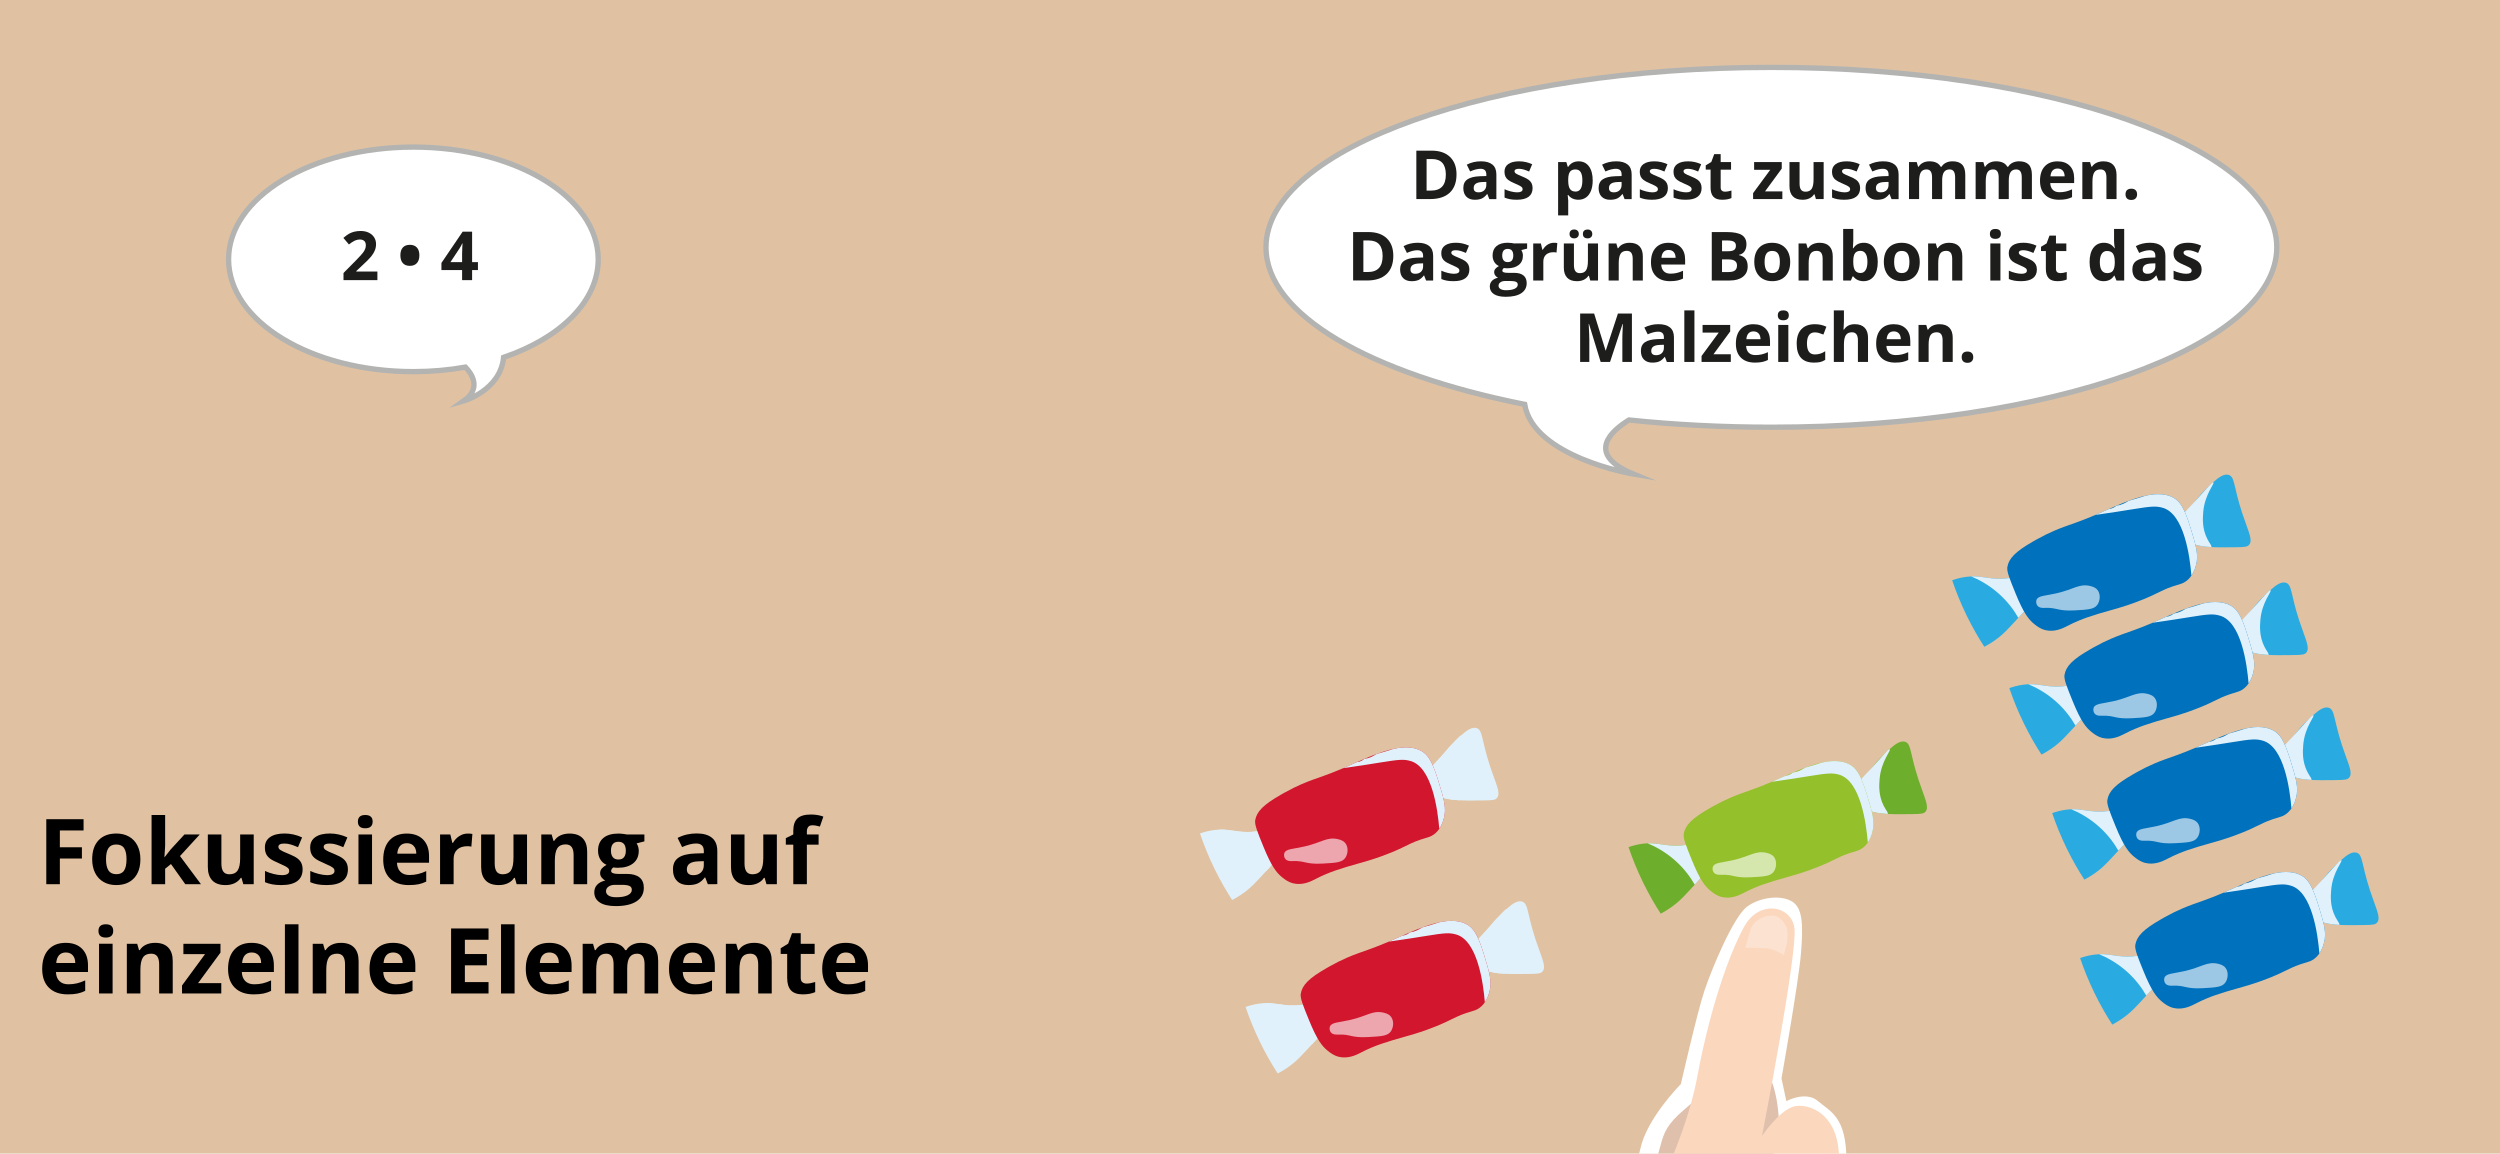 <?xml version="1.0" encoding="utf-8"?>
<!-- Generator: Adobe Illustrator 26.3.1, SVG Export Plug-In . SVG Version: 6.00 Build 0)  -->
<svg version="1.1" xmlns="http://www.w3.org/2000/svg" xmlns:xlink="http://www.w3.org/1999/xlink" x="0px" y="0px"
	 viewBox="0 0 1400 646" style="enable-background:new 0 0 1400 646;" xml:space="preserve">
<style type="text/css">
	.st0{fill:#E0C2A2;}
	.st1{display:none;fill:#E4DCD9;}
	.st2{fill:#010000;}
	.st3{fill:#E1F1FB;}
	.st4{fill:#D1162E;}
	.st5{opacity:0.61;fill:#FFFFFF;}
	.st6{fill:#6DAF2D;}
	.st7{fill:#93C02B;}
	.st8{display:none;}
	.st9{display:inline;fill:#FFFFFF;}
	.st10{display:inline;fill:#E9BF8A;}
	.st11{display:inline;fill:#FBCC94;}
	.st12{display:inline;fill:#7D251D;}
	.st13{display:inline;fill:#FCE3D8;}
	.st14{fill:#29ABE2;}
	.st15{fill:#0071BC;}
	.st16{fill:#FFFFFF;stroke:#B3B3B2;stroke-width:3;stroke-miterlimit:10;}
	.st17{fill:#1D1D1B;}
	.st18{fill:#FFFFFF;}
	.st19{fill:#DFC0AC;}
	.st20{fill:#FBD7BE;}
	.st21{opacity:0.3;fill:#FFFFFF;}
	.st22{fill:#B14118;}
</style>
<g id="Ebene_7">
	<rect x="-328.95" y="-103.64" class="st0" width="1968.81" height="974.95"/>
</g>
<g id="Tisch_und_Unterschrift">
	<rect x="-400.5" y="-140.94" class="st1" width="2086.31" height="1118.99"/>
	<g>
		<g>
			<g>
				<path class="st2" d="M33.52,495.15h-7.6v-36.41H46.8v6.33H33.52v9.39h12.35v6.3H33.52V495.15z"/>
				<path class="st2" d="M78.62,481.18c0,4.53-1.2,8.08-3.59,10.63s-5.72,3.83-9.99,3.83c-2.67,0-5.03-0.58-7.07-1.76
					c-2.04-1.17-3.61-2.85-4.71-5.04s-1.64-4.75-1.64-7.67c0-4.55,1.19-8.08,3.56-10.61c2.37-2.52,5.71-3.79,10.01-3.79
					c2.67,0,5.03,0.58,7.07,1.74c2.04,1.16,3.61,2.83,4.71,5.01S78.62,478.26,78.62,481.18z M59.37,481.18
					c0,2.76,0.45,4.84,1.36,6.25c0.91,1.41,2.38,2.12,4.42,2.12c2.03,0,3.48-0.7,4.37-2.1c0.89-1.4,1.33-3.49,1.33-6.26
					c0-2.75-0.45-4.82-1.34-6.2s-2.37-2.07-4.41-2.07c-2.03,0-3.49,0.69-4.38,2.05C59.82,476.34,59.37,478.41,59.37,481.18z"/>
				<path class="st2" d="M92.19,480.01l3.31-4.23l7.79-8.47h8.57l-11.06,12.08l11.73,15.76h-8.77l-8.02-11.28l-3.26,2.62v8.67h-7.6
					V456.4h7.6v17.28l-0.4,6.33H92.19z"/>
				<path class="st2" d="M136.25,495.15l-1.02-3.56h-0.4c-0.81,1.29-1.97,2.29-3.46,3c-1.49,0.71-3.2,1.06-5.1,1.06
					c-3.27,0-5.74-0.88-7.4-2.63s-2.49-4.27-2.49-7.56v-18.15h7.6v16.26c0,2.01,0.36,3.52,1.07,4.52s1.85,1.51,3.41,1.51
					c2.12,0,3.66-0.71,4.61-2.13c0.95-1.42,1.42-3.77,1.42-7.06v-13.1h7.59v27.84H136.25z"/>
				<path class="st2" d="M169.46,486.88c0,2.86-0.99,5.03-2.98,6.52c-1.98,1.49-4.95,2.24-8.9,2.24c-2.03,0-3.75-0.14-5.18-0.41
					c-1.43-0.27-2.76-0.68-4.01-1.21v-6.28c1.41,0.67,3,1.22,4.77,1.67c1.77,0.45,3.33,0.67,4.67,0.67c2.75,0,4.13-0.8,4.13-2.39
					c0-0.6-0.18-1.08-0.55-1.46c-0.37-0.37-1-0.8-1.89-1.27c-0.9-0.47-2.09-1.02-3.59-1.66c-2.14-0.9-3.71-1.73-4.72-2.49
					c-1-0.76-1.73-1.64-2.19-2.63c-0.46-0.99-0.68-2.2-0.68-3.65c0-2.47,0.96-4.39,2.88-5.74c1.92-1.35,4.64-2.03,8.16-2.03
					c3.35,0,6.62,0.73,9.79,2.19l-2.29,5.48c-1.39-0.6-2.7-1.09-3.91-1.47c-1.21-0.38-2.45-0.57-3.71-0.57
					c-2.24,0-3.36,0.61-3.36,1.82c0,0.68,0.36,1.27,1.08,1.77c0.72,0.5,2.3,1.24,4.74,2.22c2.17,0.88,3.77,1.7,4.78,2.46
					c1.01,0.76,1.76,1.64,2.24,2.64C169.22,484.32,169.46,485.51,169.46,486.88z"/>
				<path class="st2" d="M194.82,486.88c0,2.86-0.99,5.03-2.98,6.52c-1.98,1.49-4.95,2.24-8.9,2.24c-2.03,0-3.75-0.14-5.18-0.41
					c-1.43-0.27-2.76-0.68-4.01-1.21v-6.28c1.41,0.67,3,1.22,4.77,1.67c1.77,0.45,3.33,0.67,4.67,0.67c2.75,0,4.13-0.8,4.13-2.39
					c0-0.6-0.18-1.08-0.55-1.46c-0.37-0.37-1-0.8-1.89-1.27c-0.9-0.47-2.09-1.02-3.59-1.66c-2.14-0.9-3.71-1.73-4.72-2.49
					c-1-0.76-1.73-1.64-2.19-2.63c-0.46-0.99-0.68-2.2-0.68-3.65c0-2.47,0.96-4.39,2.88-5.74c1.92-1.35,4.64-2.03,8.16-2.03
					c3.35,0,6.62,0.73,9.79,2.19l-2.29,5.48c-1.39-0.6-2.7-1.09-3.91-1.47c-1.21-0.38-2.45-0.57-3.71-0.57
					c-2.24,0-3.36,0.61-3.36,1.82c0,0.68,0.36,1.27,1.08,1.77c0.72,0.5,2.3,1.24,4.74,2.22c2.17,0.88,3.77,1.7,4.78,2.46
					c1.01,0.76,1.76,1.64,2.24,2.64C194.58,484.32,194.82,485.51,194.82,486.88z"/>
				<path class="st2" d="M200.42,460.11c0-2.47,1.38-3.71,4.13-3.71c2.75,0,4.13,1.24,4.13,3.71c0,1.18-0.34,2.1-1.03,2.75
					c-0.69,0.66-1.72,0.98-3.1,0.98C201.8,463.85,200.42,462.6,200.42,460.11z M208.34,495.15h-7.6v-27.84h7.6V495.15z"/>
				<path class="st2" d="M228.91,495.65c-4.48,0-7.99-1.24-10.51-3.71c-2.52-2.47-3.79-5.98-3.79-10.51c0-4.67,1.17-8.27,3.5-10.82
					c2.33-2.55,5.56-3.82,9.67-3.82c3.93,0,7,1.12,9.19,3.36s3.29,5.34,3.29,9.29v3.69h-17.96c0.08,2.16,0.72,3.84,1.92,5.05
					s2.87,1.82,5.03,1.82c1.68,0,3.26-0.17,4.76-0.52s3.05-0.9,4.68-1.67v5.88c-1.33,0.66-2.75,1.16-4.26,1.48
					C232.92,495.49,231.08,495.65,228.91,495.65z M227.84,472.19c-1.61,0-2.87,0.51-3.79,1.53c-0.91,1.02-1.44,2.47-1.57,4.35h10.66
					c-0.03-1.88-0.52-3.32-1.47-4.35C230.72,472.7,229.45,472.19,227.84,472.19z"/>
				<path class="st2" d="M261.98,466.79c1.03,0,1.88,0.07,2.56,0.22l-0.57,7.12c-0.61-0.17-1.36-0.25-2.24-0.25
					c-2.42,0-4.31,0.62-5.67,1.87c-1.35,1.24-2.03,2.99-2.03,5.23v14.17h-7.59v-27.84h5.75l1.12,4.68h0.37
					c0.86-1.56,2.03-2.82,3.5-3.77C258.65,467.26,260.25,466.79,261.98,466.79z"/>
				<path class="st2" d="M289.32,495.15l-1.02-3.56h-0.4c-0.81,1.29-1.97,2.29-3.46,3c-1.49,0.71-3.2,1.06-5.11,1.06
					c-3.27,0-5.74-0.88-7.4-2.63c-1.66-1.75-2.49-4.27-2.49-7.56v-18.15h7.59v16.26c0,2.01,0.36,3.52,1.07,4.52
					c0.71,1,1.85,1.51,3.41,1.51c2.12,0,3.66-0.71,4.61-2.13c0.95-1.42,1.42-3.77,1.42-7.06v-13.1h7.6v27.84H289.32z"/>
				<path class="st2" d="M328.82,495.15h-7.6v-16.26c0-2.01-0.36-3.51-1.07-4.52c-0.71-1-1.85-1.51-3.41-1.51
					c-2.12,0-3.66,0.71-4.61,2.13c-0.95,1.42-1.42,3.77-1.42,7.06v13.1h-7.59v-27.84h5.8l1.02,3.56h0.42
					c0.85-1.35,2.01-2.36,3.5-3.05c1.49-0.69,3.17-1.03,5.07-1.03c3.24,0,5.69,0.88,7.37,2.63s2.52,4.28,2.52,7.58V495.15z"/>
				<path class="st2" d="M360.86,467.31v3.86l-4.36,1.12c0.8,1.25,1.2,2.64,1.2,4.18c0,2.99-1.04,5.32-3.12,6.99
					c-2.08,1.67-4.98,2.5-8.68,2.5l-1.37-0.07l-1.12-0.12c-0.78,0.6-1.17,1.26-1.17,1.99c0,1.1,1.39,1.64,4.18,1.64h4.73
					c3.05,0,5.38,0.66,6.99,1.97c1.6,1.31,2.4,3.24,2.4,5.78c0,3.25-1.36,5.78-4.07,7.57c-2.71,1.79-6.61,2.69-11.69,2.69
					c-3.88,0-6.85-0.68-8.9-2.03c-2.05-1.35-3.08-3.25-3.08-5.69c0-1.68,0.52-3.08,1.57-4.21c1.05-1.13,2.58-1.93,4.61-2.42
					c-0.78-0.33-1.46-0.88-2.04-1.63c-0.58-0.76-0.87-1.56-0.87-2.4c0-1.06,0.31-1.95,0.92-2.65c0.61-0.71,1.5-1.4,2.66-2.08
					c-1.46-0.63-2.62-1.64-3.47-3.04c-0.86-1.39-1.28-3.04-1.28-4.93c0-3.04,0.99-5.39,2.96-7.05s4.8-2.49,8.47-2.49
					c0.78,0,1.71,0.07,2.78,0.21c1.07,0.14,1.75,0.25,2.05,0.31H360.86z M339.37,499.09c0,1.05,0.5,1.87,1.51,2.47
					c1,0.6,2.41,0.9,4.22,0.9c2.72,0,4.86-0.37,6.4-1.12s2.32-1.77,2.32-3.06c0-1.05-0.46-1.77-1.37-2.17s-2.32-0.6-4.23-0.6h-3.93
					c-1.39,0-2.56,0.33-3.5,0.98C339.84,497.14,339.37,498.01,339.37,499.09z M342.14,476.42c0,1.51,0.34,2.71,1.03,3.59
					c0.69,0.88,1.74,1.32,3.15,1.32c1.43,0,2.47-0.44,3.14-1.32s1-2.08,1-3.59c0-3.35-1.38-5.03-4.13-5.03
					C343.53,471.39,342.14,473.07,342.14,476.42z"/>
				<path class="st2" d="M396.38,495.15l-1.47-3.79h-0.2c-1.28,1.61-2.59,2.73-3.95,3.35c-1.35,0.62-3.12,0.93-5.29,0.93
					c-2.67,0-4.78-0.76-6.31-2.29c-1.54-1.53-2.3-3.7-2.3-6.52c0-2.96,1.03-5.13,3.1-6.54c2.07-1.4,5.18-2.18,9.35-2.33l4.83-0.15
					v-1.22c0-2.82-1.44-4.23-4.33-4.23c-2.22,0-4.84,0.67-7.84,2.02l-2.52-5.13c3.2-1.68,6.76-2.52,10.66-2.52
					c3.74,0,6.6,0.81,8.59,2.44s2.99,4.1,2.99,7.42v18.55H396.38z M394.13,482.25l-2.94,0.1c-2.21,0.07-3.85,0.46-4.93,1.2
					s-1.62,1.84-1.62,3.34c0,2.14,1.23,3.21,3.69,3.21c1.76,0,3.17-0.51,4.22-1.52c1.05-1.01,1.58-2.36,1.58-4.03V482.25z"/>
				<path class="st2" d="M429.22,495.15l-1.02-3.56h-0.4c-0.81,1.29-1.97,2.29-3.46,3c-1.49,0.71-3.2,1.06-5.11,1.06
					c-3.27,0-5.74-0.88-7.4-2.63c-1.66-1.75-2.49-4.27-2.49-7.56v-18.15h7.59v16.26c0,2.01,0.36,3.52,1.07,4.52
					c0.71,1,1.85,1.51,3.41,1.51c2.12,0,3.66-0.71,4.61-2.13c0.95-1.42,1.42-3.77,1.42-7.06v-13.1h7.6v27.84H429.22z"/>
				<path class="st2" d="M458.41,473.01h-6.57v22.14h-7.6v-22.14h-4.18v-3.66l4.18-2.04v-2.04c0-3.17,0.78-5.49,2.34-6.95
					s4.06-2.19,7.5-2.19c2.62,0,4.96,0.39,7,1.17l-1.94,5.58c-1.53-0.48-2.94-0.72-4.23-0.72c-1.08,0-1.86,0.32-2.34,0.96
					c-0.48,0.64-0.72,1.46-0.72,2.45v1.74h6.57V473.01z"/>
				<path class="st2" d="M37.93,556.85c-4.48,0-7.99-1.24-10.51-3.71c-2.52-2.47-3.79-5.98-3.79-10.51c0-4.67,1.17-8.27,3.5-10.82
					c2.33-2.55,5.56-3.82,9.67-3.82c3.93,0,7,1.12,9.19,3.36s3.29,5.34,3.29,9.29v3.69H31.33c0.08,2.16,0.72,3.84,1.92,5.05
					s2.87,1.82,5.03,1.82c1.68,0,3.26-0.17,4.76-0.52s3.05-0.9,4.68-1.67v5.88c-1.33,0.66-2.75,1.16-4.26,1.48
					C41.95,556.69,40.11,556.85,37.93,556.85z M36.86,533.39c-1.61,0-2.87,0.51-3.79,1.53c-0.91,1.02-1.44,2.47-1.57,4.35h10.66
					c-0.03-1.88-0.52-3.32-1.47-4.35C39.75,533.9,38.47,533.39,36.86,533.39z"/>
				<path class="st2" d="M55.14,521.31c0-2.47,1.38-3.71,4.13-3.71c2.75,0,4.13,1.24,4.13,3.71c0,1.18-0.34,2.1-1.03,2.75
					c-0.69,0.66-1.72,0.98-3.1,0.98C56.52,525.05,55.14,523.8,55.14,521.31z M63.06,556.35h-7.6v-27.84h7.6V556.35z"/>
				<path class="st2" d="M96.73,556.35h-7.6v-16.26c0-2.01-0.36-3.51-1.07-4.52c-0.71-1-1.85-1.51-3.41-1.51
					c-2.12,0-3.66,0.71-4.61,2.13c-0.95,1.42-1.42,3.77-1.42,7.06v13.1h-7.59v-27.84h5.8l1.02,3.56h0.42
					c0.85-1.35,2.01-2.36,3.5-3.05c1.49-0.69,3.17-1.03,5.07-1.03c3.24,0,5.69,0.88,7.37,2.63s2.52,4.28,2.52,7.58V556.35z"/>
				<path class="st2" d="M123.92,556.35h-21.99v-4.48l12.9-17.56H102.7v-5.8h20.77v4.93l-12.55,17.11h13V556.35z"/>
				<path class="st2" d="M142.02,556.85c-4.48,0-7.99-1.24-10.51-3.71c-2.52-2.47-3.79-5.98-3.79-10.51c0-4.67,1.17-8.27,3.5-10.82
					c2.33-2.55,5.56-3.82,9.67-3.82c3.93,0,7,1.12,9.19,3.36s3.29,5.34,3.29,9.29v3.69h-17.95c0.08,2.16,0.72,3.84,1.92,5.05
					s2.87,1.82,5.03,1.82c1.68,0,3.26-0.17,4.76-0.52s3.05-0.9,4.68-1.67v5.88c-1.33,0.66-2.75,1.16-4.26,1.48
					C146.04,556.69,144.2,556.85,142.02,556.85z M140.95,533.39c-1.61,0-2.87,0.51-3.79,1.53c-0.91,1.02-1.44,2.47-1.57,4.35h10.66
					c-0.03-1.88-0.52-3.32-1.47-4.35C143.84,533.9,142.56,533.39,140.95,533.39z"/>
				<path class="st2" d="M167.15,556.35h-7.6V517.6h7.6V556.35z"/>
				<path class="st2" d="M200.82,556.35h-7.6v-16.26c0-2.01-0.36-3.51-1.07-4.52c-0.71-1-1.85-1.51-3.41-1.51
					c-2.12,0-3.66,0.71-4.61,2.13c-0.95,1.42-1.42,3.77-1.42,7.06v13.1h-7.59v-27.84h5.8l1.02,3.56h0.42
					c0.85-1.35,2.01-2.36,3.5-3.05c1.49-0.69,3.17-1.03,5.07-1.03c3.24,0,5.69,0.88,7.37,2.63s2.52,4.28,2.52,7.58V556.35z"/>
				<path class="st2" d="M221.24,556.85c-4.48,0-7.99-1.24-10.51-3.71c-2.52-2.47-3.79-5.98-3.79-10.51c0-4.67,1.17-8.27,3.5-10.82
					c2.33-2.55,5.56-3.82,9.67-3.82c3.93,0,7,1.12,9.19,3.36s3.29,5.34,3.29,9.29v3.69h-17.96c0.08,2.16,0.72,3.84,1.92,5.05
					s2.87,1.82,5.03,1.82c1.68,0,3.26-0.17,4.76-0.52s3.05-0.9,4.68-1.67v5.88c-1.33,0.66-2.75,1.16-4.26,1.48
					C225.25,556.69,223.41,556.85,221.24,556.85z M220.17,533.39c-1.61,0-2.87,0.51-3.79,1.53c-0.91,1.02-1.44,2.47-1.57,4.35h10.66
					c-0.03-1.88-0.52-3.32-1.47-4.35C223.05,533.9,221.78,533.39,220.17,533.39z"/>
				<path class="st2" d="M273.58,556.35h-20.97v-36.41h20.97v6.33h-13.25v7.99h12.33v6.32h-12.33v9.39h13.25V556.35z"/>
				<path class="st2" d="M288.17,556.35h-7.6V517.6h7.6V556.35z"/>
				<path class="st2" d="M308.74,556.85c-4.48,0-7.99-1.24-10.51-3.71c-2.52-2.47-3.79-5.98-3.79-10.51c0-4.67,1.17-8.27,3.5-10.82
					c2.33-2.55,5.56-3.82,9.67-3.82c3.93,0,7,1.12,9.19,3.36s3.29,5.34,3.29,9.29v3.69h-17.96c0.08,2.16,0.72,3.84,1.92,5.05
					s2.87,1.82,5.03,1.82c1.68,0,3.26-0.17,4.76-0.52s3.05-0.9,4.68-1.67v5.88c-1.33,0.66-2.75,1.16-4.26,1.48
					C312.76,556.69,310.92,556.85,308.74,556.85z M307.67,533.39c-1.61,0-2.87,0.51-3.79,1.53c-0.91,1.02-1.44,2.47-1.57,4.35h10.66
					c-0.03-1.88-0.52-3.32-1.47-4.35C310.56,533.9,309.28,533.39,307.67,533.39z"/>
				<path class="st2" d="M351.2,556.35h-7.59v-16.26c0-2.01-0.34-3.51-1.01-4.52c-0.67-1-1.73-1.51-3.17-1.51
					c-1.94,0-3.35,0.71-4.23,2.14c-0.88,1.43-1.32,3.78-1.32,7.05v13.1h-7.59v-27.84h5.8l1.02,3.56h0.42c0.75-1.28,1.83-2.28,3.24-3
					c1.41-0.72,3.03-1.08,4.86-1.08c4.17,0,6.99,1.36,8.47,4.08h0.67c0.75-1.29,1.85-2.3,3.3-3.01c1.45-0.71,3.09-1.07,4.92-1.07
					c3.15,0,5.54,0.81,7.16,2.43c1.62,1.62,2.43,4.21,2.43,7.78v18.15h-7.62v-16.26c0-2.01-0.34-3.51-1.01-4.52
					c-0.67-1-1.73-1.51-3.17-1.51c-1.86,0-3.25,0.66-4.17,1.99c-0.92,1.33-1.38,3.44-1.38,6.32V556.35z"/>
				<path class="st2" d="M388.95,556.85c-4.48,0-7.99-1.24-10.51-3.71c-2.52-2.47-3.79-5.98-3.79-10.51c0-4.67,1.17-8.27,3.5-10.82
					c2.33-2.55,5.56-3.82,9.67-3.82c3.93,0,7,1.12,9.19,3.36s3.29,5.34,3.29,9.29v3.69h-17.95c0.08,2.16,0.72,3.84,1.92,5.05
					s2.87,1.82,5.03,1.82c1.68,0,3.26-0.17,4.76-0.52s3.05-0.9,4.68-1.67v5.88c-1.33,0.66-2.75,1.16-4.26,1.48
					C392.97,556.69,391.13,556.85,388.95,556.85z M387.88,533.39c-1.61,0-2.87,0.51-3.79,1.53c-0.91,1.02-1.44,2.47-1.57,4.35h10.66
					c-0.03-1.88-0.52-3.32-1.47-4.35C390.77,533.9,389.49,533.39,387.88,533.39z"/>
				<path class="st2" d="M432.18,556.35h-7.59v-16.26c0-2.01-0.36-3.51-1.07-4.52c-0.71-1-1.85-1.51-3.41-1.51
					c-2.13,0-3.66,0.71-4.61,2.13c-0.95,1.42-1.42,3.77-1.42,7.06v13.1h-7.6v-27.84h5.8l1.02,3.56h0.42
					c0.85-1.35,2.01-2.36,3.5-3.05c1.49-0.69,3.18-1.03,5.07-1.03c3.24,0,5.69,0.88,7.37,2.63c1.68,1.75,2.51,4.28,2.51,7.58V556.35
					z"/>
				<path class="st2" d="M451.73,550.8c1.33,0,2.92-0.29,4.78-0.87v5.65c-1.89,0.85-4.22,1.27-6.97,1.27c-3.04,0-5.25-0.77-6.64-2.3
					c-1.39-1.54-2.08-3.84-2.08-6.91v-13.42h-3.64V531l4.18-2.54l2.19-5.88h4.86v5.93h7.79v5.7h-7.79v13.42
					c0,1.08,0.3,1.88,0.91,2.39C449.94,550.54,450.74,550.8,451.73,550.8z"/>
				<path class="st2" d="M474.74,556.85c-4.48,0-7.99-1.24-10.51-3.71c-2.52-2.47-3.79-5.98-3.79-10.51c0-4.67,1.17-8.27,3.5-10.82
					c2.33-2.55,5.56-3.82,9.67-3.82c3.93,0,7,1.12,9.19,3.36s3.29,5.34,3.29,9.29v3.69h-17.96c0.08,2.16,0.72,3.84,1.92,5.05
					s2.87,1.82,5.03,1.82c1.68,0,3.26-0.17,4.76-0.52s3.05-0.9,4.68-1.67v5.88c-1.33,0.66-2.75,1.16-4.26,1.48
					C478.76,556.69,476.92,556.85,474.74,556.85z M473.67,533.39c-1.61,0-2.87,0.51-3.79,1.53c-0.91,1.02-1.44,2.47-1.57,4.35h10.66
					c-0.03-1.88-0.52-3.32-1.47-4.35C476.56,533.9,475.28,533.39,473.67,533.39z"/>
			</g>
		</g>
	</g>
</g>
<g id="_x32_Bonbons">
	<g>
		<path class="st3" d="M863.78,544.07c-0.94,1.06-2.24,1.27-7.52,1.33c-5.84,0.06-10.03,0.12-13.54-0.09c-2.8-0.15-5.19-0.44-7.58-1
			c-7.34-1.71-13.24-3.07-14.1-6.7c-0.24-0.97,0-1.83,1.5-3.95c0-0.03,0.03-0.03,0.03-0.06c1.21-1.68,3.24-4.22,6.49-8.26
			c2.3-2.83,3.89-4.84,5.04-6.28c0.03-0.06,0.06-0.09,0.12-0.15l0.03-0.03c2.45-3.04,2.89-3.54,3.78-4.42
			c0.8-0.8,1.59-1.59,2.33-2.3c0.06-0.06,0.12-0.12,0.15-0.18c1.09-1.06,2.12-2.04,3.1-2.89c3.48-3.16,6.28-4.93,8.73-4.22
			c3.57,1.03,2.65,6.28,7.55,21.21C863.31,536.49,866.17,541.36,863.78,544.07z"/>
		<path class="st3" d="M840.42,540.77c1.33,2.62,2.45,3.51,2.3,4.54c-2.8-0.15-5.19-0.44-7.58-1c-7.34-1.71-13.24-3.07-14.1-6.7
			c0.35-1.24,0.91-2.54,1.5-3.95c0-0.03,0.03-0.03,0.03-0.06c2.06-4.84,4.51-6.96,11.53-14.54c0.03-0.06,0.06-0.09,0.12-0.15
			l0.03-0.03c2.65-2.89,4.63-5.1,6.11-6.72c0.06-0.06,0.12-0.12,0.15-0.18c1.68-1.83,2.65-2.8,3.1-2.89c0.09-0.03,0.15-0.03,0.21,0
			c0.86,0.59-4.87,6.64-5.69,16.55C837.85,528.94,837.38,534.84,840.42,540.77z"/>
		<path class="st3" d="M742.14,576.58c-1.47,1.68-3.51,3.92-5.9,6.55c-0.59,0.65-1.12,1.24-1.65,1.8
			c-6.46,7.05-8.23,8.79-10.56,10.65c-1.86,1.5-4.69,3.57-8.49,5.57c-3.27-5.01-6.64-10.85-9.88-17.46
			c-3.45-7.08-6.11-13.77-8.14-19.79c1.65-0.59,4.39-1.47,7.85-1.92c0.97-0.12,1.89-0.21,2.74-0.24h0.03
			c5.81-0.21,9.56,1.3,15.78,1.33c3.04,0.03,7.67-0.32,13.42-2.27C738.93,566.08,740.55,571.33,742.14,576.58z"/>
		<path class="st3" d="M742.14,576.58c-1.47,1.68-3.51,3.92-5.9,6.55c-0.59,0.65-1.12,1.24-1.65,1.8c-2.18-3.83-5.66-8.85-11-13.57
			c-5.78-5.13-11.5-7.99-15.46-9.62c5.81-0.21,9.56,1.3,15.78,1.33c3.04,0.03,7.67-0.32,13.42-2.27
			C738.93,566.08,740.55,571.33,742.14,576.58z"/>
		<path class="st4" d="M834.02,555.6c-0.35,1.33-1.03,3.54-2.51,5.66c-0.74,1.12-1.71,2.21-2.98,3.13c-1.65,1.24-3.01,1.56-5.46,2.3
			c-0.59,0.18-1.27,0.38-2.01,0.62c-4.16,1.39-6.11,2.54-10.12,4.42c-0.18,0.09-0.35,0.18-0.53,0.27
			c-4.22,1.98-8.05,3.51-11.62,4.78c-4.51,1.62-8.64,2.83-12.56,3.92c-4.37,1.24-8.49,2.39-12.71,3.86
			c-3.66,1.27-7.34,2.77-11.33,4.84c-0.21,0.12-0.44,0.24-0.71,0.38c-2.39,1.21-6.81,3.21-11.71,2.04
			c-2.89-0.71-4.78-2.21-6.28-3.42c-3.07-2.48-5.93-5.99-10.5-17.25c-3.3-8.11-4.96-12.18-4.57-14.63
			c0.8-4.93,4.69-8.79,14.28-14.28c0.56-0.35,1.15-0.68,1.74-1c3.95-2.21,7.11-3.75,10-4.98c4.19-1.83,7.79-3.01,12.39-4.66
			c3.04-1.09,6.49-2.42,10.88-4.28c0.38-0.18,0.8-0.35,1.21-0.53c0.03-0.03,0.09-0.03,0.12-0.06c0.83-0.35,1.65-0.74,2.51-1.09
			c1.27-0.56,2.6-1.15,3.92-1.74c1.3-0.59,2.65-1.18,4.01-1.74h0.03c0.53-0.24,1.06-0.47,1.59-0.68c1.77-0.77,3.57-1.45,5.34-2.09
			c0-0.03,0.03-0.03,0.06-0.03c2.36-0.88,4.72-1.65,6.99-2.27c0.83-0.21,1.65-0.41,2.48-0.59c3.19-0.71,6.25-1,9.08-0.71h0.12
			c0.74,0.06,1.45,0.18,2.12,0.32c2.33,0.53,3.86,1.39,4.48,1.74c3.16,1.92,5.6,5.07,8.91,15.6
			C834.05,544.28,835.73,549.82,834.02,555.6z"/>
		<path class="st3" d="M834.02,555.6c-0.35,1.33-1.03,3.54-2.51,5.66c-0.86-10.59-4.07-34.57-16.1-37.96
			c-3.75-1.06-6.31-0.88-16.84,0.83c-5.07,0.83-12.18,1.95-20.85,3.19c0.38-0.18,0.8-0.35,1.21-0.53c0.86-0.38,1.74-0.77,2.62-1.15
			c1.27-0.56,2.6-1.15,3.92-1.74c2.18-0.15,3.6-1.36,4.01-1.74h0.03c3.27-0.5,4.84-1.56,6.93-2.77c0-0.03,0.03-0.03,0.06-0.03
			c3.07-0.86,6.25-1.8,9.47-2.86c3.19-0.71,6.25-1,9.08-0.71h0.12c0.74,0.06,1.45,0.18,2.12,0.32c2.33,0.53,3.86,1.39,4.48,1.74
			c3.16,1.92,5.6,5.07,8.91,15.6C834.05,544.28,835.73,549.82,834.02,555.6z"/>
		<path class="st5" d="M744.74,574.92c0.85-2.47,4.93-2.29,11.28-3.74c9.7-2.22,12.54-5.49,18.68-4.12c2.3,0.51,3.54,1.34,4.31,2.38
			c1.72,2.31,1.4,6.02-0.21,8.24c-1.79,2.48-5.35,2.67-12.48,3.07c-10,0.56-9.73-1.67-16.88-1.39c-0.9,0.04-3,0.15-4.11-1.16
			C744.56,577.31,744.4,575.89,744.74,574.92z"/>
	</g>
	<g>
		<path class="st3" d="M838.26,446.92c-0.94,1.06-2.24,1.27-7.52,1.33c-5.84,0.06-10.03,0.12-13.54-0.09c-2.8-0.15-5.19-0.44-7.58-1
			c-7.34-1.71-13.24-3.07-14.1-6.7c-0.24-0.97,0-1.83,1.5-3.95c0-0.03,0.03-0.03,0.03-0.06c1.21-1.68,3.24-4.22,6.49-8.26
			c2.3-2.83,3.89-4.84,5.04-6.28c0.03-0.06,0.06-0.09,0.12-0.15l0.03-0.03c2.45-3.04,2.89-3.54,3.78-4.42
			c0.8-0.8,1.59-1.59,2.33-2.3c0.06-0.06,0.12-0.12,0.15-0.18c1.09-1.06,2.12-2.04,3.1-2.89c3.48-3.16,6.28-4.93,8.73-4.22
			c3.57,1.03,2.65,6.28,7.55,21.21C837.79,439.34,840.65,444.21,838.26,446.92z"/>
		<path class="st3" d="M814.9,443.62c1.33,2.62,2.45,3.51,2.3,4.54c-2.8-0.15-5.19-0.44-7.58-1c-7.34-1.71-13.24-3.07-14.1-6.7
			c0.35-1.24,0.91-2.54,1.5-3.95c0-0.03,0.03-0.03,0.03-0.06c2.06-4.84,4.51-6.96,11.53-14.54c0.03-0.06,0.06-0.09,0.12-0.15
			l0.03-0.03c2.65-2.89,4.63-5.1,6.11-6.72c0.06-0.06,0.12-0.12,0.15-0.18c1.68-1.83,2.65-2.8,3.1-2.89c0.09-0.03,0.15-0.03,0.21,0
			c0.86,0.59-4.87,6.64-5.69,16.55C812.33,431.79,811.86,437.69,814.9,443.62z"/>
		<path class="st3" d="M716.62,479.43c-1.47,1.68-3.51,3.92-5.9,6.55c-0.59,0.65-1.12,1.24-1.65,1.8
			c-6.46,7.05-8.23,8.79-10.56,10.65c-1.86,1.5-4.69,3.57-8.49,5.57c-3.27-5.01-6.64-10.85-9.88-17.46
			c-3.45-7.08-6.11-13.77-8.14-19.79c1.65-0.59,4.39-1.47,7.85-1.92c0.97-0.12,1.89-0.21,2.74-0.24h0.03
			c5.81-0.21,9.56,1.3,15.78,1.33c3.04,0.03,7.67-0.32,13.42-2.27C713.41,468.93,715.03,474.18,716.62,479.43z"/>
		<path class="st3" d="M716.62,479.43c-1.47,1.68-3.51,3.92-5.9,6.55c-0.59,0.65-1.12,1.24-1.65,1.8c-2.18-3.83-5.66-8.85-11-13.57
			c-5.78-5.13-11.5-7.99-15.46-9.62c5.81-0.21,9.56,1.3,15.78,1.33c3.04,0.03,7.67-0.32,13.42-2.27
			C713.41,468.93,715.03,474.18,716.62,479.43z"/>
		<path class="st4" d="M808.5,458.46c-0.35,1.33-1.03,3.54-2.51,5.66c-0.74,1.12-1.71,2.21-2.98,3.13c-1.65,1.24-3.01,1.56-5.46,2.3
			c-0.59,0.18-1.27,0.38-2.01,0.62c-4.16,1.39-6.11,2.54-10.12,4.42c-0.18,0.09-0.35,0.18-0.53,0.27
			c-4.22,1.98-8.05,3.51-11.62,4.78c-4.51,1.62-8.64,2.83-12.56,3.92c-4.37,1.24-8.49,2.39-12.71,3.86
			c-3.66,1.27-7.34,2.77-11.33,4.84c-0.21,0.12-0.44,0.24-0.71,0.38c-2.39,1.21-6.81,3.21-11.71,2.04
			c-2.89-0.71-4.78-2.21-6.28-3.42c-3.07-2.48-5.93-5.99-10.5-17.25c-3.3-8.11-4.96-12.18-4.57-14.63
			c0.8-4.93,4.69-8.79,14.28-14.28c0.56-0.35,1.15-0.68,1.74-1c3.95-2.21,7.11-3.75,10-4.98c4.19-1.83,7.79-3.01,12.39-4.66
			c3.04-1.09,6.49-2.42,10.88-4.28c0.38-0.18,0.8-0.35,1.21-0.53c0.03-0.03,0.09-0.03,0.12-0.06c0.83-0.35,1.65-0.74,2.51-1.09
			c1.27-0.56,2.6-1.15,3.92-1.74c1.3-0.59,2.65-1.18,4.01-1.74h0.03c0.53-0.24,1.06-0.47,1.59-0.68c1.77-0.77,3.57-1.45,5.34-2.09
			c0-0.03,0.03-0.03,0.06-0.03c2.36-0.88,4.72-1.65,6.99-2.27c0.83-0.21,1.65-0.41,2.48-0.59c3.19-0.71,6.25-1,9.08-0.71h0.12
			c0.74,0.06,1.45,0.18,2.12,0.32c2.33,0.53,3.86,1.39,4.48,1.74c3.16,1.92,5.6,5.07,8.91,15.6
			C808.53,447.13,810.21,452.67,808.5,458.46z"/>
		<path class="st3" d="M808.5,458.46c-0.35,1.33-1.03,3.54-2.51,5.66c-0.86-10.59-4.07-34.57-16.1-37.96
			c-3.75-1.06-6.31-0.88-16.84,0.83c-5.07,0.83-12.18,1.95-20.85,3.19c0.38-0.18,0.8-0.35,1.21-0.53c0.86-0.38,1.74-0.77,2.62-1.15
			c1.27-0.56,2.6-1.15,3.92-1.74c2.18-0.15,3.6-1.36,4.01-1.74h0.03c3.27-0.5,4.84-1.56,6.93-2.77c0-0.03,0.03-0.03,0.06-0.03
			c3.07-0.86,6.25-1.8,9.47-2.86c3.19-0.71,6.25-1,9.08-0.71h0.12c0.74,0.06,1.45,0.18,2.12,0.32c2.33,0.53,3.86,1.39,4.48,1.74
			c3.16,1.92,5.6,5.07,8.91,15.6C808.53,447.13,810.21,452.67,808.5,458.46z"/>
		<path class="st5" d="M719.22,477.77c0.85-2.47,4.93-2.29,11.28-3.74c9.7-2.22,12.54-5.49,18.68-4.12c2.3,0.51,3.54,1.34,4.31,2.38
			c1.72,2.31,1.4,6.02-0.21,8.24c-1.79,2.48-5.35,2.67-12.48,3.07c-10,0.56-9.73-1.67-16.88-1.39c-0.9,0.04-3,0.15-4.11-1.16
			C719.04,480.16,718.88,478.75,719.22,477.77z"/>
	</g>
</g>
<g id="MalBonbon">
	<g>
		<path class="st6" d="M1078.24,454.58c-0.94,1.06-2.24,1.27-7.52,1.33c-5.84,0.06-10.03,0.12-13.54-0.09
			c-2.8-0.15-5.19-0.44-7.58-1c-7.34-1.71-13.24-3.07-14.1-6.7c-0.24-0.97,0-1.83,1.5-3.95c0-0.03,0.03-0.03,0.03-0.06
			c1.21-1.68,3.24-4.22,6.49-8.26c2.3-2.83,3.89-4.84,5.04-6.28c0.03-0.06,0.06-0.09,0.12-0.15l0.03-0.03
			c2.45-3.04,2.89-3.54,3.78-4.42c0.8-0.8,1.59-1.59,2.33-2.3c0.06-0.06,0.12-0.12,0.15-0.18c1.09-1.06,2.12-2.04,3.1-2.89
			c3.48-3.16,6.28-4.93,8.73-4.22c3.57,1.03,2.65,6.28,7.55,21.21C1077.76,447,1080.62,451.87,1078.24,454.58z"/>
		<path class="st3" d="M1054.88,451.28c1.33,2.62,2.45,3.51,2.3,4.54c-2.8-0.15-5.19-0.44-7.58-1c-7.34-1.71-13.24-3.07-14.1-6.7
			c0.35-1.24,0.91-2.54,1.5-3.95c0-0.03,0.03-0.03,0.03-0.06c2.06-4.84,4.51-6.96,11.53-14.54c0.03-0.06,0.06-0.09,0.12-0.15
			l0.03-0.03c2.65-2.89,4.63-5.1,6.11-6.72c0.06-0.06,0.12-0.12,0.15-0.18c1.68-1.83,2.65-2.8,3.1-2.89c0.09-0.03,0.15-0.03,0.21,0
			c0.86,0.59-4.87,6.64-5.69,16.55C1052.31,439.45,1051.84,445.35,1054.88,451.28z"/>
		<path class="st6" d="M956.6,487.08c-1.47,1.68-3.51,3.92-5.9,6.55c-0.59,0.65-1.12,1.24-1.65,1.8
			c-6.46,7.05-8.23,8.79-10.56,10.65c-1.86,1.5-4.69,3.57-8.49,5.57c-3.27-5.01-6.64-10.85-9.88-17.46
			c-3.45-7.08-6.11-13.77-8.14-19.79c1.65-0.59,4.39-1.47,7.85-1.92c0.97-0.12,1.89-0.21,2.74-0.24h0.03
			c5.81-0.21,9.56,1.3,15.78,1.33c3.04,0.03,7.67-0.32,13.42-2.27C953.38,476.58,955.01,481.83,956.6,487.08z"/>
		<path class="st3" d="M956.6,487.08c-1.47,1.68-3.51,3.92-5.9,6.55c-0.59,0.65-1.12,1.24-1.65,1.8c-2.18-3.83-5.66-8.85-11-13.57
			c-5.78-5.13-11.5-7.99-15.46-9.62c5.81-0.21,9.56,1.3,15.78,1.33c3.04,0.03,7.67-0.32,13.42-2.27
			C953.38,476.58,955.01,481.83,956.6,487.08z"/>
		<path class="st7" d="M1048.48,466.11c-0.35,1.33-1.03,3.54-2.51,5.66c-0.74,1.12-1.71,2.21-2.98,3.13
			c-1.65,1.24-3.01,1.56-5.46,2.3c-0.59,0.18-1.27,0.38-2.01,0.62c-4.16,1.39-6.11,2.54-10.12,4.42c-0.18,0.09-0.35,0.18-0.53,0.27
			c-4.22,1.98-8.05,3.51-11.62,4.78c-4.51,1.62-8.64,2.83-12.56,3.92c-4.37,1.24-8.49,2.39-12.71,3.86
			c-3.66,1.27-7.34,2.77-11.33,4.84c-0.21,0.12-0.44,0.24-0.71,0.38c-2.39,1.21-6.81,3.21-11.71,2.04
			c-2.89-0.71-4.78-2.21-6.28-3.42c-3.07-2.48-5.93-5.99-10.5-17.25c-3.3-8.11-4.96-12.18-4.57-14.63
			c0.8-4.93,4.69-8.79,14.28-14.28c0.56-0.35,1.15-0.68,1.74-1c3.95-2.21,7.11-3.75,10-4.98c4.19-1.83,7.79-3.01,12.39-4.66
			c3.04-1.09,6.49-2.42,10.88-4.28c0.38-0.18,0.8-0.35,1.21-0.53c0.03-0.03,0.09-0.03,0.12-0.06c0.83-0.35,1.65-0.74,2.51-1.09
			c1.27-0.56,2.6-1.15,3.92-1.74c1.3-0.59,2.65-1.18,4.01-1.74h0.03c0.53-0.24,1.06-0.47,1.59-0.68c1.77-0.77,3.57-1.45,5.34-2.09
			c0-0.03,0.03-0.03,0.06-0.03c2.36-0.88,4.72-1.65,6.99-2.27c0.83-0.21,1.65-0.41,2.48-0.59c3.19-0.71,6.25-1,9.08-0.71h0.12
			c0.74,0.06,1.45,0.18,2.12,0.32c2.33,0.53,3.86,1.39,4.48,1.74c3.16,1.92,5.6,5.07,8.91,15.6
			C1048.5,454.79,1050.19,460.33,1048.48,466.11z"/>
		<path class="st3" d="M1048.48,466.11c-0.35,1.33-1.03,3.54-2.51,5.66c-0.86-10.59-4.07-34.57-16.1-37.96
			c-3.75-1.06-6.31-0.88-16.84,0.83c-5.07,0.83-12.18,1.95-20.85,3.19c0.38-0.18,0.8-0.35,1.21-0.53c0.86-0.38,1.74-0.77,2.62-1.15
			c1.27-0.56,2.6-1.15,3.92-1.74c2.18-0.15,3.6-1.36,4.01-1.74h0.03c3.27-0.5,4.84-1.56,6.93-2.77c0-0.03,0.03-0.03,0.06-0.03
			c3.07-0.86,6.25-1.8,9.47-2.86c3.19-0.71,6.25-1,9.08-0.71h0.12c0.74,0.06,1.45,0.18,2.12,0.32c2.33,0.53,3.86,1.39,4.48,1.74
			c3.16,1.92,5.6,5.07,8.91,15.6C1048.5,454.79,1050.19,460.33,1048.48,466.11z"/>
		<path class="st5" d="M959.2,485.43c0.85-2.47,4.93-2.29,11.28-3.74c9.7-2.22,12.54-5.49,18.68-4.12c2.3,0.51,3.54,1.34,4.31,2.38
			c1.72,2.31,1.4,6.02-0.21,8.24c-1.79,2.48-5.35,2.67-12.48,3.07c-10,0.56-9.73-1.67-16.88-1.39c-0.9,0.04-3,0.15-4.11-1.16
			C959.02,487.81,958.86,486.4,959.2,485.43z"/>
	</g>
	<g class="st8">
		<path class="st9" d="M1014.18,1458.59c47.33-7.34,94.62-14.82,141.89-22.45c40.87-6.59,81.72-13.29,122.55-20.1
			c-47.31-153.29-63.49-221.93-68.58-255.21c-0.77-5.03-3.74-25.3-9.5-52.49c-4.6-21.69-7.47-31.27-19.56-75.92
			c-13.02-48.07-28.75-107.38-32.85-130.42c-0.11-0.61-1.49-8.41-3.86-18.78c-2.18-9.56-3.38-14.71-5.79-21.48
			c-1.97-5.53-4.29-11.93-8.83-19.28c-1.33-2.15-6.66-10.56-14.17-17.18c-15.76-13.89-36.05-15.43-43.75-15.63
			c-0.36-4.16-0.68-9.72-0.58-16.3c0,0-0.03-3.51,0.22-6.48c1.64-19.25,10.79-26.64,22.66-50.48c5.7-11.46,8.55-17.19,10.39-26.25
			c2.95-14.53,1.09-26.77-0.43-33.47c-1.13-4.98-4.41-17.23-13.53-29.13c-6.94-9.06-11.89-10.9-14.66-11.57
			c-4.72-1.13-8.89-0.24-11.44,0.58c-0.56-2.46-2.55-9.7-9.14-14.84c-4.25-3.32-8.52-4.3-9.47-4.5c-3.62-0.78-6.67-0.5-8.55-0.17
			c0.15-1.96,0.55-10.2-5.19-17.85c-1.14-1.52-6.22-7.94-15.4-9.76c-6.22-1.24-11.26,0.25-13.52,1.07c-0.95-1.8-2.58-4.36-5.28-6.73
			c-1.63-1.44-3.23-2.44-4.56-3.13c0.45-9.55,1.42-20.05,3.17-31.3c1.49-9.53,2.52-16.5,4.67-23.54c0.19-0.62,0.49-1.57,0.76-2.93
			c0.62-3.1,2.06-10.23-1.76-16.8c-4.27-7.36-12.22-9.02-13.1-9.19c-10.3-1.98-17.77,5.59-18.96,6.84
			c-1.91,2.01-2.94,3.91-3.34,4.66c-11.4,21.51-15.24,48.93-15.24,48.93c-2.13,15.24-4.01,32.35-5.22,51.12
			c-6.23,4.6-9.57,9.62-11.28,12.71c-3.32,6.02-4.46,11.96-4.93,14.5c-1.22,6.65-0.07,7.57-1.66,11.55
			c-1.88,4.67-4.19,5.2-8.43,10.95c-3.48,4.72-5.47,9.11-6.61,12.15c-1.3,3.47-4.24,11.58-2.93,21.7c0.31,2.42,0.5,2.12,2.62,10.35
			c1.87,7.27,3.35,13.17,4.4,18.89c1.49,8.1,1.72,13.96,1.94,17.17c1.06,15.76,5.63,27.25,12.73,52.79
			c0.7,2.51,2.19,7.91,3.98,15.16c1.25,5.06,2.17,9.15,2.71,11.55c-19.73,5.52-25.33,16.08-26.77,19.26
			c-4.09,8.99-2.11,19.88,1.78,41.66c1.09,6.13,2.24,11.18,3.09,14.68c-1.67,4.22-3.18,9.21-4.08,14.89
			c-3.09,19.55,2.93,35.7,6.74,43.84C949.74,1121,981.96,1289.8,1014.18,1458.59z"/>
		<path class="st10" d="M916.98,699.99c-2.58-8.52-4.68-20.78,0.95-31.58c2.9-5.57,4.44-5.05,8.77-11.78
			c7.33-11.39,3.6-18.38,10.38-31.07c1.69-3.16,4.35-6.29,9.66-12.56c16.45-19.39,27.54-32.46,38.75-30.49
			c5.04,0.88,8.59,4.54,9.56,5.54c5.79,5.97,6.23,14.06,6.42,17.64c1.1,20.41-19.07,79.36-67.82,91.96
			C926.61,699.47,920.64,699.89,916.98,699.99z"/>
		<path class="st11" d="M983.79,950.86c-3.23-12.68-8.43-31.78-16-54.8c-7.7-23.42-8.91-23.68-14.67-42.38
			c-9.15-29.73-6.98-31.93-17.3-66.57c-4.97-16.67-7.08-21.56-9.97-34.98c-4.25-19.73-1.52-17.69-5.85-36.87
			c-3.15-13.95-4.04-17.82-2.24-24.04c2.65-9.15,7.88-9.02,14.22-20.05c3.47-6.03,1.99-6.23,8.52-29.98
			c4.47-16.26,5.86-18.72,7.43-28.27c0.45-2.77,0.42-3.08,2-18.9c1.7-16.99,2.56-25.56,3.07-28.83c1.54-9.9,3.5-16.72,7.43-30.37
			c0.96-3.34,2.45-10.75,6.57-19.41c2.61-5.47,4.85-8.66,8.48-10.82c1.32-0.79,5.05-2.94,9.72-2.26c5.72,0.84,9.25,5.47,9.84,6.26
			c5.95,8.1,0.09,18.47-3.41,42.43c-0.92,6.28-1.3,11.99-2.07,23.41c-1.74,25.83-0.9,43.52-0.36,43.54
			c0.29,0.01-0.36-5.03,2.25-10.87c0.79-1.78,4.33-9.71,12.76-12.07c7.78-2.19,14.32,1.9,16.14,3.04
			c0.99,0.62,8.79,5.67,10.62,15.69c0.83,4.56,0.1,8.35-0.46,10.45c1.69-0.76,9.27-3.95,16.75-0.45c5.05,2.36,7.75,6.7,9.6,9.68
			c2.53,4.07,3.67,7.92,4.22,10.49c2.22-1.11,7.76-3.47,13.85-1.64c3.08,0.93,6.35,2.94,11.17,9.66
			c9.12,12.68,11.78,25.41,12.03,26.7c0.8,4.04,3.31,18.04-1.53,34.99c-1.96,6.87-6.35,14.64-15.12,30.2
			c-9.87,17.5-12.41,19.84-14.95,28.13c-3.43,11.24-3.01,20.82-2.52,27.7c3.09,43.43,18.75,86.57,18.75,86.57
			c8.98,34.55,73.32,249.76,80.92,278.92c-36.72,4.33-93.75,11.13-130.47,15.46C1031.33,1171.86,986.95,964.43,983.79,950.86z"/>
		<path class="st12" d="M1266.25,1408.56c-37.7-115.33-58.06-208.49-69.74-273.1c-13.04-72.12-35.9-142.13-52.4-213.53
			c-9.12-39.48-11.01-78.41-41.07-98.34c-17.57-11.65-45.79-10.41-102.23-7.94c-69.07,3.03-80.93,13.98-84.09,22.59
			c-2.33,6.36-1.24,15.07,0.31,27.5c1.43,11.45,4.09,20.79,6.34,27.33c-2.35,6.83-4.99,17.19-4.35,29.67
			c0.58,11.34,3.61,19.53,4.17,21.16c4.99,14.58,31.39,145.45,99.29,504.1"/>
		<path class="st13" d="M992.17,523.29c1.96-1.83,2.52-4.63,3.11-7.59c0.59-2.98,0.95-4.69,0.18-6.68c-2.08-5.4-9.73-6.5-9.82-6.51
			c-0.21-0.02-0.42-0.04-0.42-0.04c0,0,0,0,0,0c-2.75-0.29-4.84,0.62-5.38,0.85c-0.88,0.36-2.59,1.09-4.03,2.81
			c-1.89,2.25-2.19,4.74-2.36,6.29c-0.16,1.47-0.54,4.84,1.12,7.69C977.83,525.72,987.88,527.28,992.17,523.29z"/>
	</g>
</g>
<g id="_x33_Bonbons">
	<g>
		<g>
			<path class="st14" d="M1331.12,516.7c-0.94,1.06-2.24,1.27-7.52,1.33c-5.84,0.06-10.03,0.12-13.54-0.09
				c-2.8-0.15-5.19-0.44-7.58-1c-7.34-1.71-13.24-3.07-14.1-6.7c-0.24-0.97,0-1.83,1.5-3.95c0-0.03,0.03-0.03,0.03-0.06
				c1.21-1.68,3.24-4.22,6.49-8.26c2.3-2.83,3.89-4.84,5.04-6.28c0.03-0.06,0.06-0.09,0.12-0.15l0.03-0.03
				c2.45-3.04,2.89-3.54,3.78-4.42c0.8-0.8,1.59-1.59,2.33-2.3c0.06-0.06,0.12-0.12,0.15-0.18c1.09-1.06,2.12-2.04,3.1-2.89
				c3.48-3.16,6.28-4.93,8.73-4.22c3.57,1.03,2.65,6.28,7.55,21.21C1330.65,509.12,1333.51,513.99,1331.12,516.7z"/>
			<path class="st3" d="M1307.76,513.4c1.33,2.62,2.45,3.51,2.3,4.54c-2.8-0.15-5.19-0.44-7.58-1c-7.34-1.71-13.24-3.07-14.1-6.7
				c0.35-1.24,0.91-2.54,1.5-3.95c0-0.03,0.03-0.03,0.03-0.06c2.06-4.84,4.51-6.96,11.53-14.54c0.03-0.06,0.06-0.09,0.12-0.15
				l0.03-0.03c2.65-2.89,4.63-5.1,6.11-6.72c0.06-0.06,0.12-0.12,0.15-0.18c1.68-1.83,2.65-2.8,3.1-2.89c0.09-0.03,0.15-0.03,0.21,0
				c0.86,0.59-4.87,6.64-5.69,16.55C1305.19,501.57,1304.72,507.47,1307.76,513.4z"/>
			<path class="st14" d="M1209.48,549.2c-1.47,1.68-3.51,3.92-5.9,6.55c-0.59,0.65-1.12,1.24-1.65,1.8
				c-6.46,7.05-8.23,8.79-10.56,10.65c-1.86,1.5-4.69,3.57-8.49,5.57c-3.27-5.01-6.64-10.85-9.88-17.46
				c-3.45-7.08-6.11-13.77-8.14-19.79c1.65-0.59,4.39-1.47,7.85-1.92c0.97-0.12,1.89-0.21,2.74-0.24h0.03
				c5.81-0.21,9.56,1.3,15.78,1.33c3.04,0.03,7.67-0.32,13.42-2.27C1206.27,538.7,1207.89,543.95,1209.48,549.2z"/>
			<path class="st3" d="M1209.48,549.2c-1.47,1.68-3.51,3.92-5.9,6.55c-0.59,0.65-1.12,1.24-1.65,1.8c-2.18-3.83-5.66-8.85-11-13.57
				c-5.78-5.13-11.5-7.99-15.46-9.62c5.81-0.21,9.56,1.3,15.78,1.33c3.04,0.03,7.67-0.32,13.42-2.27
				C1206.27,538.7,1207.89,543.95,1209.48,549.2z"/>
			<path class="st15" d="M1301.36,528.23c-0.35,1.33-1.03,3.54-2.51,5.66c-0.74,1.12-1.71,2.21-2.98,3.13
				c-1.65,1.24-3.01,1.56-5.46,2.3c-0.59,0.18-1.27,0.38-2.01,0.62c-4.16,1.39-6.11,2.54-10.12,4.42c-0.18,0.09-0.35,0.18-0.53,0.27
				c-4.22,1.98-8.05,3.51-11.62,4.78c-4.51,1.62-8.64,2.83-12.56,3.92c-4.37,1.24-8.49,2.39-12.71,3.86
				c-3.66,1.27-7.34,2.77-11.33,4.84c-0.21,0.12-0.44,0.24-0.71,0.38c-2.39,1.21-6.81,3.21-11.71,2.04
				c-2.89-0.71-4.78-2.21-6.28-3.42c-3.07-2.48-5.93-5.99-10.5-17.25c-3.3-8.11-4.96-12.18-4.57-14.63
				c0.8-4.93,4.69-8.79,14.28-14.28c0.56-0.35,1.15-0.68,1.74-1c3.95-2.21,7.11-3.75,10-4.98c4.19-1.83,7.79-3.01,12.39-4.66
				c3.04-1.09,6.49-2.42,10.88-4.28c0.38-0.18,0.8-0.35,1.21-0.53c0.03-0.03,0.09-0.03,0.12-0.06c0.83-0.35,1.65-0.74,2.51-1.09
				c1.27-0.56,2.6-1.15,3.92-1.74c1.3-0.59,2.65-1.18,4.01-1.74h0.03c0.53-0.24,1.06-0.47,1.59-0.68c1.77-0.77,3.57-1.45,5.34-2.09
				c0-0.03,0.03-0.03,0.06-0.03c2.36-0.88,4.72-1.65,6.99-2.27c0.83-0.21,1.65-0.41,2.48-0.59c3.19-0.71,6.25-1,9.08-0.71h0.12
				c0.74,0.06,1.45,0.18,2.12,0.32c2.33,0.53,3.86,1.39,4.48,1.74c3.16,1.92,5.6,5.07,8.91,15.6
				C1301.39,516.91,1303.07,522.45,1301.36,528.23z"/>
			<path class="st3" d="M1301.36,528.23c-0.35,1.33-1.03,3.54-2.51,5.66c-0.86-10.59-4.07-34.57-16.1-37.96
				c-3.75-1.06-6.31-0.88-16.84,0.83c-5.07,0.83-12.18,1.95-20.85,3.19c0.38-0.18,0.8-0.35,1.21-0.53c0.86-0.38,1.74-0.77,2.62-1.15
				c1.27-0.56,2.6-1.15,3.92-1.74c2.18-0.15,3.6-1.36,4.01-1.74h0.03c3.27-0.5,4.84-1.56,6.93-2.77c0-0.03,0.03-0.03,0.06-0.03
				c3.07-0.86,6.25-1.8,9.47-2.86c3.19-0.71,6.25-1,9.08-0.71h0.12c0.74,0.06,1.45,0.18,2.12,0.32c2.33,0.53,3.86,1.39,4.48,1.74
				c3.16,1.92,5.6,5.07,8.91,15.6C1301.39,516.91,1303.07,522.45,1301.36,528.23z"/>
			<path class="st5" d="M1212.08,547.55c0.85-2.47,4.93-2.29,11.28-3.74c9.7-2.22,12.54-5.49,18.68-4.12
				c2.3,0.51,3.54,1.34,4.31,2.38c1.72,2.31,1.4,6.02-0.21,8.24c-1.79,2.48-5.35,2.67-12.48,3.07c-10,0.56-9.73-1.67-16.88-1.39
				c-0.9,0.04-3,0.15-4.11-1.16C1211.9,549.93,1211.74,548.52,1212.08,547.55z"/>
		</g>
		<g>
			<path class="st14" d="M1315.47,435.52c-0.94,1.06-2.24,1.27-7.52,1.33c-5.84,0.06-10.03,0.12-13.54-0.09
				c-2.8-0.15-5.19-0.44-7.58-1c-7.34-1.71-13.24-3.07-14.1-6.7c-0.24-0.97,0-1.83,1.5-3.95c0-0.03,0.03-0.03,0.03-0.06
				c1.21-1.68,3.24-4.22,6.49-8.26c2.3-2.83,3.89-4.84,5.04-6.28c0.03-0.06,0.06-0.09,0.12-0.15l0.03-0.03
				c2.45-3.04,2.89-3.54,3.78-4.42c0.8-0.8,1.59-1.59,2.33-2.3c0.06-0.06,0.12-0.12,0.15-0.18c1.09-1.06,2.12-2.04,3.1-2.89
				c3.48-3.16,6.28-4.93,8.73-4.22c3.57,1.03,2.65,6.28,7.55,21.21C1315,427.94,1317.86,432.81,1315.47,435.52z"/>
			<path class="st3" d="M1292.11,432.22c1.33,2.62,2.45,3.51,2.3,4.54c-2.8-0.15-5.19-0.44-7.58-1c-7.34-1.71-13.24-3.07-14.1-6.7
				c0.35-1.24,0.91-2.54,1.5-3.95c0-0.03,0.03-0.03,0.03-0.06c2.06-4.84,4.51-6.96,11.53-14.54c0.03-0.06,0.06-0.09,0.12-0.15
				l0.03-0.03c2.65-2.89,4.63-5.1,6.11-6.72c0.06-0.06,0.12-0.12,0.15-0.18c1.68-1.83,2.65-2.8,3.1-2.89c0.09-0.03,0.15-0.03,0.21,0
				c0.86,0.59-4.87,6.64-5.69,16.55C1289.55,420.39,1289.07,426.29,1292.11,432.22z"/>
			<path class="st14" d="M1193.84,468.02c-1.47,1.68-3.51,3.92-5.9,6.55c-0.59,0.65-1.12,1.24-1.65,1.8
				c-6.46,7.05-8.23,8.79-10.56,10.65c-1.86,1.5-4.69,3.57-8.49,5.57c-3.27-5.01-6.64-10.85-9.88-17.46
				c-3.45-7.08-6.11-13.77-8.14-19.79c1.65-0.59,4.39-1.47,7.85-1.92c0.97-0.12,1.89-0.21,2.74-0.24h0.03
				c5.81-0.21,9.56,1.3,15.78,1.33c3.04,0.03,7.67-0.32,13.42-2.27C1190.62,457.52,1192.24,462.77,1193.84,468.02z"/>
			<path class="st3" d="M1193.84,468.02c-1.47,1.68-3.51,3.92-5.9,6.55c-0.59,0.65-1.12,1.24-1.65,1.8
				c-2.18-3.83-5.66-8.85-11-13.57c-5.78-5.13-11.5-7.99-15.46-9.62c5.81-0.21,9.56,1.3,15.78,1.33c3.04,0.03,7.67-0.32,13.42-2.27
				C1190.62,457.52,1192.24,462.77,1193.84,468.02z"/>
			<path class="st15" d="M1285.71,447.05c-0.35,1.33-1.03,3.54-2.51,5.66c-0.74,1.12-1.71,2.21-2.98,3.13
				c-1.65,1.24-3.01,1.56-5.46,2.3c-0.59,0.18-1.27,0.38-2.01,0.62c-4.16,1.39-6.11,2.54-10.12,4.42c-0.18,0.09-0.35,0.18-0.53,0.27
				c-4.22,1.98-8.05,3.51-11.62,4.78c-4.51,1.62-8.64,2.83-12.56,3.92c-4.37,1.24-8.49,2.39-12.71,3.86
				c-3.66,1.27-7.34,2.77-11.33,4.84c-0.21,0.12-0.44,0.24-0.71,0.38c-2.39,1.21-6.81,3.21-11.71,2.04
				c-2.89-0.71-4.78-2.21-6.28-3.42c-3.07-2.48-5.93-5.99-10.5-17.25c-3.3-8.11-4.96-12.18-4.57-14.63
				c0.8-4.93,4.69-8.79,14.28-14.28c0.56-0.35,1.15-0.68,1.74-1c3.95-2.21,7.11-3.75,10-4.98c4.19-1.83,7.79-3.01,12.39-4.66
				c3.04-1.09,6.49-2.42,10.88-4.28c0.38-0.18,0.8-0.35,1.21-0.53c0.03-0.03,0.09-0.03,0.12-0.06c0.83-0.35,1.65-0.74,2.51-1.09
				c1.27-0.56,2.6-1.15,3.92-1.74c1.3-0.59,2.65-1.18,4.01-1.74h0.03c0.53-0.24,1.06-0.47,1.59-0.68c1.77-0.77,3.57-1.45,5.34-2.09
				c0-0.03,0.03-0.03,0.06-0.03c2.36-0.88,4.72-1.65,6.99-2.27c0.83-0.21,1.65-0.41,2.48-0.59c3.19-0.71,6.25-1,9.08-0.71h0.12
				c0.74,0.06,1.45,0.18,2.12,0.32c2.33,0.53,3.86,1.39,4.48,1.74c3.16,1.92,5.6,5.07,8.91,15.6
				C1285.74,435.73,1287.42,441.27,1285.71,447.05z"/>
			<path class="st3" d="M1285.71,447.05c-0.35,1.33-1.03,3.54-2.51,5.66c-0.86-10.59-4.07-34.57-16.1-37.96
				c-3.75-1.06-6.31-0.88-16.84,0.83c-5.07,0.83-12.18,1.95-20.85,3.19c0.38-0.18,0.8-0.35,1.21-0.53c0.86-0.38,1.74-0.77,2.62-1.15
				c1.27-0.56,2.6-1.15,3.92-1.74c2.18-0.15,3.6-1.36,4.01-1.74h0.03c3.27-0.5,4.84-1.56,6.93-2.77c0-0.03,0.03-0.03,0.06-0.03
				c3.07-0.86,6.25-1.8,9.47-2.86c3.19-0.71,6.25-1,9.08-0.71h0.12c0.74,0.06,1.45,0.18,2.12,0.32c2.33,0.53,3.86,1.39,4.48,1.74
				c3.16,1.92,5.6,5.07,8.91,15.6C1285.74,435.73,1287.42,441.27,1285.71,447.05z"/>
			<path class="st5" d="M1196.43,466.37c0.85-2.47,4.93-2.29,11.28-3.74c9.7-2.22,12.54-5.49,18.68-4.12
				c2.3,0.51,3.54,1.34,4.31,2.38c1.72,2.31,1.4,6.02-0.21,8.24c-1.79,2.48-5.35,2.67-12.48,3.07c-10,0.56-9.73-1.67-16.88-1.39
				c-0.9,0.04-3,0.15-4.11-1.16C1196.26,468.75,1196.1,467.34,1196.43,466.37z"/>
		</g>
		<g>
			<path class="st14" d="M1291.47,365.52c-0.94,1.06-2.24,1.27-7.52,1.33c-5.84,0.06-10.03,0.12-13.54-0.09
				c-2.8-0.15-5.19-0.44-7.58-1c-7.34-1.71-13.24-3.07-14.1-6.7c-0.24-0.97,0-1.83,1.5-3.95c0-0.03,0.03-0.03,0.03-0.06
				c1.21-1.68,3.24-4.22,6.49-8.26c2.3-2.83,3.89-4.84,5.04-6.28c0.03-0.06,0.06-0.09,0.12-0.15l0.03-0.03
				c2.45-3.04,2.89-3.54,3.78-4.42c0.8-0.8,1.59-1.59,2.33-2.3c0.06-0.06,0.12-0.12,0.15-0.18c1.09-1.06,2.12-2.04,3.1-2.89
				c3.48-3.16,6.28-4.93,8.73-4.22c3.57,1.03,2.65,6.28,7.55,21.21C1291,357.94,1293.86,362.81,1291.47,365.52z"/>
			<path class="st3" d="M1268.11,362.22c1.33,2.62,2.45,3.51,2.3,4.54c-2.8-0.15-5.19-0.44-7.58-1c-7.34-1.71-13.24-3.07-14.1-6.7
				c0.35-1.24,0.91-2.54,1.5-3.95c0-0.03,0.03-0.03,0.03-0.06c2.06-4.84,4.51-6.96,11.53-14.54c0.03-0.06,0.06-0.09,0.12-0.15
				l0.03-0.03c2.65-2.89,4.63-5.1,6.11-6.72c0.06-0.06,0.12-0.12,0.15-0.18c1.68-1.83,2.65-2.8,3.1-2.89c0.09-0.03,0.15-0.03,0.21,0
				c0.86,0.59-4.87,6.64-5.69,16.55C1265.55,350.39,1265.07,356.29,1268.11,362.22z"/>
			<path class="st14" d="M1169.84,398.02c-1.47,1.68-3.51,3.92-5.9,6.55c-0.59,0.65-1.12,1.24-1.65,1.8
				c-6.46,7.05-8.23,8.79-10.56,10.65c-1.86,1.5-4.69,3.57-8.49,5.57c-3.27-5.01-6.64-10.85-9.88-17.46
				c-3.45-7.08-6.11-13.77-8.14-19.79c1.65-0.59,4.39-1.47,7.85-1.92c0.97-0.12,1.89-0.21,2.74-0.24h0.03
				c5.81-0.21,9.56,1.3,15.78,1.33c3.04,0.03,7.67-0.32,13.42-2.27C1166.62,387.52,1168.24,392.77,1169.84,398.02z"/>
			<path class="st3" d="M1169.84,398.02c-1.47,1.68-3.51,3.92-5.9,6.55c-0.59,0.65-1.12,1.24-1.65,1.8
				c-2.18-3.83-5.66-8.85-11-13.57c-5.78-5.13-11.5-7.99-15.46-9.62c5.81-0.21,9.56,1.3,15.78,1.33c3.04,0.03,7.67-0.32,13.42-2.27
				C1166.62,387.52,1168.24,392.77,1169.84,398.02z"/>
			<path class="st15" d="M1261.71,377.05c-0.35,1.33-1.03,3.54-2.51,5.66c-0.74,1.12-1.71,2.21-2.98,3.13
				c-1.65,1.24-3.01,1.56-5.46,2.3c-0.59,0.18-1.27,0.38-2.01,0.62c-4.16,1.39-6.11,2.54-10.12,4.42c-0.18,0.09-0.35,0.18-0.53,0.27
				c-4.22,1.98-8.05,3.51-11.62,4.78c-4.51,1.62-8.64,2.83-12.56,3.92c-4.37,1.24-8.49,2.39-12.71,3.86
				c-3.66,1.27-7.34,2.77-11.33,4.84c-0.21,0.12-0.44,0.24-0.71,0.38c-2.39,1.21-6.81,3.21-11.71,2.04
				c-2.89-0.71-4.78-2.21-6.28-3.42c-3.07-2.48-5.93-5.99-10.5-17.25c-3.3-8.11-4.96-12.18-4.57-14.63
				c0.8-4.93,4.69-8.79,14.28-14.28c0.56-0.35,1.15-0.68,1.74-1c3.95-2.21,7.11-3.75,10-4.98c4.19-1.83,7.79-3.01,12.39-4.66
				c3.04-1.09,6.49-2.42,10.88-4.28c0.38-0.18,0.8-0.35,1.21-0.53c0.03-0.03,0.09-0.03,0.12-0.06c0.83-0.35,1.65-0.74,2.51-1.09
				c1.27-0.56,2.6-1.15,3.92-1.74c1.3-0.59,2.65-1.18,4.01-1.74h0.03c0.53-0.24,1.06-0.47,1.59-0.68c1.77-0.77,3.57-1.45,5.34-2.09
				c0-0.03,0.03-0.03,0.06-0.03c2.36-0.88,4.72-1.65,6.99-2.27c0.83-0.21,1.65-0.41,2.48-0.59c3.19-0.71,6.25-1,9.08-0.71h0.12
				c0.74,0.06,1.45,0.18,2.12,0.32c2.33,0.53,3.86,1.39,4.48,1.74c3.16,1.92,5.6,5.07,8.91,15.6
				C1261.74,365.73,1263.42,371.27,1261.71,377.05z"/>
			<path class="st3" d="M1261.71,377.05c-0.35,1.33-1.03,3.54-2.51,5.66c-0.86-10.59-4.07-34.57-16.1-37.96
				c-3.75-1.06-6.31-0.88-16.84,0.83c-5.07,0.83-12.18,1.95-20.85,3.19c0.38-0.18,0.8-0.35,1.21-0.53c0.86-0.38,1.74-0.77,2.62-1.15
				c1.27-0.56,2.6-1.15,3.92-1.74c2.18-0.15,3.6-1.36,4.01-1.74h0.03c3.27-0.5,4.84-1.56,6.93-2.77c0-0.03,0.03-0.03,0.06-0.03
				c3.07-0.86,6.25-1.8,9.47-2.86c3.19-0.71,6.25-1,9.08-0.71h0.12c0.74,0.06,1.45,0.18,2.12,0.32c2.33,0.53,3.86,1.39,4.48,1.74
				c3.16,1.92,5.6,5.07,8.91,15.6C1261.74,365.73,1263.42,371.27,1261.71,377.05z"/>
			<path class="st5" d="M1172.43,396.37c0.85-2.47,4.93-2.29,11.28-3.74c9.7-2.22,12.54-5.49,18.68-4.12
				c2.3,0.51,3.54,1.34,4.31,2.38c1.72,2.31,1.4,6.02-0.21,8.24c-1.79,2.48-5.35,2.67-12.48,3.07c-10,0.56-9.73-1.67-16.88-1.39
				c-0.9,0.04-3,0.15-4.11-1.16C1172.26,398.75,1172.1,397.34,1172.43,396.37z"/>
		</g>
		<g>
			<path class="st14" d="M1259.46,305.13c-0.94,1.06-2.24,1.27-7.52,1.33c-5.84,0.06-10.03,0.12-13.54-0.09
				c-2.8-0.15-5.19-0.44-7.58-1c-7.34-1.71-13.24-3.07-14.1-6.7c-0.24-0.97,0-1.83,1.5-3.95c0-0.03,0.03-0.03,0.03-0.06
				c1.21-1.68,3.24-4.22,6.49-8.26c2.3-2.83,3.89-4.84,5.04-6.28c0.03-0.06,0.06-0.09,0.12-0.15l0.03-0.03
				c2.45-3.04,2.89-3.54,3.78-4.42c0.8-0.8,1.59-1.59,2.33-2.3c0.06-0.06,0.12-0.12,0.15-0.18c1.09-1.06,2.12-2.04,3.1-2.89
				c3.48-3.16,6.28-4.93,8.73-4.22c3.57,1.03,2.65,6.28,7.55,21.21C1258.99,297.55,1261.85,302.42,1259.46,305.13z"/>
			<path class="st3" d="M1236.1,301.83c1.33,2.62,2.45,3.51,2.3,4.54c-2.8-0.15-5.19-0.44-7.58-1c-7.34-1.71-13.24-3.07-14.1-6.7
				c0.35-1.24,0.91-2.54,1.5-3.95c0-0.03,0.03-0.03,0.03-0.06c2.06-4.84,4.51-6.96,11.53-14.54c0.03-0.06,0.06-0.09,0.12-0.15
				l0.03-0.03c2.65-2.89,4.63-5.1,6.11-6.72c0.06-0.06,0.12-0.12,0.15-0.18c1.68-1.83,2.65-2.8,3.1-2.89c0.09-0.03,0.15-0.03,0.21,0
				c0.86,0.59-4.87,6.64-5.69,16.55C1233.54,290,1233.06,295.9,1236.1,301.83z"/>
			<path class="st14" d="M1137.82,337.63c-1.47,1.68-3.51,3.92-5.9,6.55c-0.59,0.65-1.12,1.24-1.65,1.8
				c-6.46,7.05-8.23,8.79-10.56,10.65c-1.86,1.5-4.69,3.57-8.49,5.57c-3.27-5.01-6.64-10.85-9.88-17.46
				c-3.45-7.08-6.11-13.77-8.14-19.79c1.65-0.59,4.39-1.47,7.85-1.92c0.97-0.12,1.89-0.21,2.74-0.24h0.03
				c5.81-0.21,9.56,1.3,15.78,1.33c3.04,0.03,7.67-0.32,13.42-2.27C1134.61,327.13,1136.23,332.38,1137.82,337.63z"/>
			<path class="st3" d="M1137.82,337.63c-1.47,1.68-3.51,3.92-5.9,6.55c-0.59,0.65-1.12,1.24-1.65,1.8
				c-2.18-3.83-5.66-8.85-11-13.57c-5.78-5.13-11.5-7.99-15.46-9.62c5.81-0.21,9.56,1.3,15.78,1.33c3.04,0.03,7.67-0.32,13.42-2.27
				C1134.61,327.13,1136.23,332.38,1137.82,337.63z"/>
			<path class="st15" d="M1229.7,316.66c-0.35,1.33-1.03,3.54-2.51,5.66c-0.74,1.12-1.71,2.21-2.98,3.13
				c-1.65,1.24-3.01,1.56-5.46,2.3c-0.59,0.18-1.27,0.38-2.01,0.62c-4.16,1.39-6.11,2.54-10.12,4.42c-0.18,0.09-0.35,0.18-0.53,0.27
				c-4.22,1.98-8.05,3.51-11.62,4.78c-4.51,1.62-8.64,2.83-12.56,3.92c-4.37,1.24-8.49,2.39-12.71,3.86
				c-3.66,1.27-7.34,2.77-11.33,4.84c-0.21,0.12-0.44,0.24-0.71,0.38c-2.39,1.21-6.81,3.21-11.71,2.04
				c-2.89-0.71-4.78-2.21-6.28-3.42c-3.07-2.48-5.93-5.99-10.5-17.25c-3.3-8.11-4.96-12.18-4.57-14.63
				c0.8-4.93,4.69-8.79,14.28-14.28c0.56-0.35,1.15-0.68,1.74-1c3.95-2.21,7.11-3.75,10-4.98c4.19-1.83,7.79-3.01,12.39-4.66
				c3.04-1.09,6.49-2.42,10.88-4.28c0.38-0.18,0.8-0.35,1.21-0.53c0.03-0.03,0.09-0.03,0.12-0.06c0.83-0.35,1.65-0.74,2.51-1.09
				c1.27-0.56,2.6-1.15,3.92-1.74c1.3-0.59,2.65-1.18,4.01-1.74h0.03c0.53-0.24,1.06-0.47,1.59-0.68c1.77-0.77,3.57-1.45,5.34-2.09
				c0-0.03,0.03-0.03,0.06-0.03c2.36-0.88,4.72-1.65,6.99-2.27c0.83-0.21,1.65-0.41,2.48-0.59c3.19-0.71,6.25-1,9.08-0.71h0.12
				c0.74,0.06,1.45,0.18,2.12,0.32c2.33,0.53,3.86,1.39,4.48,1.74c3.16,1.92,5.6,5.07,8.91,15.6
				C1229.73,305.34,1231.41,310.88,1229.7,316.66z"/>
			<path class="st3" d="M1229.7,316.66c-0.35,1.33-1.03,3.54-2.51,5.66c-0.86-10.59-4.07-34.57-16.1-37.96
				c-3.75-1.06-6.31-0.88-16.84,0.83c-5.07,0.83-12.18,1.95-20.85,3.19c0.38-0.18,0.8-0.35,1.21-0.53c0.86-0.38,1.74-0.77,2.62-1.15
				c1.27-0.56,2.6-1.15,3.92-1.74c2.18-0.15,3.6-1.36,4.01-1.74h0.03c3.27-0.5,4.84-1.56,6.93-2.77c0-0.03,0.03-0.03,0.06-0.03
				c3.07-0.86,6.25-1.8,9.47-2.86c3.19-0.71,6.25-1,9.08-0.71h0.12c0.74,0.06,1.45,0.18,2.12,0.32c2.33,0.53,3.86,1.39,4.48,1.74
				c3.16,1.92,5.6,5.07,8.91,15.6C1229.73,305.34,1231.41,310.88,1229.7,316.66z"/>
			<path class="st5" d="M1140.42,335.98c0.85-2.47,4.93-2.29,11.28-3.74c9.7-2.22,12.54-5.49,18.68-4.12
				c2.3,0.51,3.54,1.34,4.31,2.38c1.72,2.31,1.4,6.02-0.21,8.24c-1.79,2.48-5.35,2.67-12.48,3.07c-10,0.56-9.73-1.67-16.88-1.39
				c-0.9,0.04-3,0.15-4.11-1.16C1140.25,338.36,1140.09,336.95,1140.42,335.98z"/>
		</g>
	</g>
</g>
<g id="Ebene_6">
	<g>
		<path class="st16" d="M708.95,138.49c0-55.65,126.72-100.76,283.03-100.76S1275,82.85,1275,138.49s-126.72,100.76-283.03,100.76
			c-27.68,0-54.43-1.42-79.71-4.05c-9.05,5.52-25.43,18.8,2.51,30.3c0,0-56.06-9.41-60.96-39.05
			C767.37,209.2,708.95,176.28,708.95,138.49z"/>
		<g>
			<path class="st17" d="M815.65,97.66c0,4.47-1.27,7.89-3.81,10.26c-2.54,2.38-6.21,3.56-11.01,3.56h-7.68V84.36h8.52
				c4.43,0,7.87,1.17,10.32,3.51S815.65,93.47,815.65,97.66z M809.67,97.81c0-5.83-2.57-8.74-7.72-8.74h-3.06v17.66h2.47
				C806.9,106.74,809.67,103.76,809.67,97.81z"/>
			<path class="st17" d="M834,111.49l-1.09-2.82h-0.15c-0.95,1.2-1.93,2.03-2.94,2.5c-1.01,0.46-2.32,0.7-3.94,0.7
				c-1.99,0-3.56-0.57-4.7-1.71c-1.14-1.14-1.72-2.76-1.72-4.86c0-2.2,0.77-3.83,2.31-4.87c1.54-1.04,3.86-1.62,6.97-1.74l3.6-0.11
				v-0.91c0-2.1-1.08-3.15-3.23-3.15c-1.66,0-3.61,0.5-5.84,1.5l-1.87-3.82c2.39-1.25,5.03-1.87,7.94-1.87
				c2.78,0,4.92,0.61,6.4,1.82c1.48,1.21,2.23,3.06,2.23,5.53v13.82H834z M832.33,101.87l-2.19,0.07c-1.65,0.05-2.87,0.35-3.67,0.89
				c-0.8,0.54-1.21,1.37-1.21,2.49c0,1.6,0.92,2.39,2.75,2.39c1.31,0,2.36-0.38,3.15-1.13c0.79-0.75,1.18-1.76,1.18-3.01V101.87z"/>
			<path class="st17" d="M858.25,105.33c0,2.13-0.74,3.75-2.22,4.86c-1.48,1.11-3.69,1.67-6.63,1.67c-1.51,0-2.8-0.1-3.86-0.31
				c-1.06-0.2-2.06-0.5-2.99-0.9v-4.68c1.05,0.5,2.24,0.91,3.55,1.24c1.32,0.33,2.48,0.5,3.48,0.5c2.05,0,3.08-0.59,3.08-1.78
				c0-0.45-0.14-0.81-0.41-1.08c-0.27-0.28-0.74-0.59-1.41-0.95s-1.56-0.76-2.67-1.23c-1.6-0.67-2.77-1.29-3.52-1.86
				c-0.75-0.57-1.29-1.22-1.63-1.96c-0.34-0.74-0.51-1.64-0.51-2.72c0-1.84,0.71-3.27,2.14-4.28c1.43-1.01,3.45-1.51,6.08-1.51
				c2.5,0,4.93,0.54,7.29,1.63l-1.71,4.08c-1.04-0.45-2.01-0.81-2.91-1.09c-0.9-0.28-1.83-0.43-2.76-0.43c-1.67,0-2.5,0.45-2.5,1.35
				c0,0.51,0.27,0.95,0.81,1.32c0.54,0.37,1.72,0.92,3.53,1.65c1.62,0.66,2.81,1.27,3.56,1.84c0.75,0.57,1.31,1.22,1.67,1.97
				C858.07,103.41,858.25,104.3,858.25,105.33z"/>
			<path class="st17" d="M883.93,111.86c-2.44,0-4.35-0.88-5.73-2.65h-0.3c0.2,1.73,0.3,2.73,0.3,3.01v8.41h-5.66V90.74h4.6
				l0.8,2.69h0.26c1.32-2.05,3.28-3.08,5.88-3.08c2.45,0,4.37,0.95,5.75,2.84c1.38,1.89,2.08,4.52,2.08,7.89
				c0,2.21-0.32,4.14-0.97,5.77c-0.65,1.63-1.57,2.88-2.77,3.73C886.96,111.43,885.55,111.86,883.93,111.86z M882.26,94.88
				c-1.4,0-2.42,0.43-3.06,1.29c-0.64,0.86-0.98,2.28-1,4.26v0.61c0,2.23,0.33,3.82,0.99,4.79c0.66,0.96,1.71,1.45,3.14,1.45
				c2.54,0,3.8-2.09,3.8-6.27c0-2.04-0.31-3.57-0.94-4.59C884.58,95.39,883.6,94.88,882.26,94.88z"/>
			<path class="st17" d="M909.76,111.49l-1.09-2.82h-0.15c-0.95,1.2-1.93,2.03-2.94,2.5c-1.01,0.46-2.32,0.7-3.94,0.7
				c-1.99,0-3.56-0.57-4.7-1.71c-1.14-1.14-1.72-2.76-1.72-4.86c0-2.2,0.77-3.83,2.31-4.87c1.54-1.04,3.86-1.62,6.97-1.74l3.6-0.11
				v-0.91c0-2.1-1.08-3.15-3.23-3.15c-1.66,0-3.61,0.5-5.84,1.5l-1.87-3.82c2.39-1.25,5.03-1.87,7.94-1.87
				c2.78,0,4.92,0.61,6.4,1.82c1.48,1.21,2.23,3.06,2.23,5.53v13.82H909.76z M908.09,101.87l-2.19,0.07
				c-1.65,0.05-2.87,0.35-3.67,0.89c-0.8,0.54-1.21,1.37-1.21,2.49c0,1.6,0.92,2.39,2.75,2.39c1.31,0,2.36-0.38,3.15-1.13
				c0.79-0.75,1.18-1.76,1.18-3.01V101.87z"/>
			<path class="st17" d="M934.01,105.33c0,2.13-0.74,3.75-2.22,4.86c-1.48,1.11-3.69,1.67-6.63,1.67c-1.51,0-2.8-0.1-3.86-0.31
				c-1.06-0.2-2.06-0.5-2.99-0.9v-4.68c1.05,0.5,2.24,0.91,3.55,1.24c1.32,0.33,2.48,0.5,3.48,0.5c2.05,0,3.08-0.59,3.08-1.78
				c0-0.45-0.14-0.81-0.41-1.08c-0.27-0.28-0.74-0.59-1.41-0.95s-1.56-0.76-2.67-1.23c-1.6-0.67-2.77-1.29-3.52-1.86
				c-0.75-0.57-1.29-1.22-1.63-1.96c-0.34-0.74-0.51-1.64-0.51-2.72c0-1.84,0.71-3.27,2.14-4.28c1.43-1.01,3.45-1.51,6.08-1.51
				c2.5,0,4.93,0.54,7.29,1.63l-1.71,4.08c-1.04-0.45-2.01-0.81-2.91-1.09c-0.9-0.28-1.83-0.43-2.76-0.43c-1.67,0-2.5,0.45-2.5,1.35
				c0,0.51,0.27,0.95,0.81,1.32c0.54,0.37,1.72,0.92,3.53,1.65c1.62,0.66,2.81,1.27,3.56,1.84c0.75,0.57,1.31,1.22,1.67,1.97
				C933.83,103.41,934.01,104.3,934.01,105.33z"/>
			<path class="st17" d="M952.9,105.33c0,2.13-0.74,3.75-2.22,4.86c-1.48,1.11-3.69,1.67-6.63,1.67c-1.51,0-2.8-0.1-3.86-0.31
				c-1.06-0.2-2.06-0.5-2.99-0.9v-4.68c1.05,0.5,2.24,0.91,3.55,1.24c1.32,0.33,2.48,0.5,3.48,0.5c2.05,0,3.08-0.59,3.08-1.78
				c0-0.45-0.14-0.81-0.41-1.08c-0.27-0.28-0.74-0.59-1.41-0.95s-1.56-0.76-2.67-1.23c-1.6-0.67-2.77-1.29-3.52-1.86
				c-0.75-0.57-1.29-1.22-1.63-1.96c-0.34-0.74-0.51-1.64-0.51-2.72c0-1.84,0.71-3.27,2.14-4.28c1.43-1.01,3.45-1.51,6.08-1.51
				c2.5,0,4.93,0.54,7.29,1.63l-1.71,4.08c-1.04-0.45-2.01-0.81-2.91-1.09c-0.9-0.28-1.83-0.43-2.76-0.43c-1.67,0-2.5,0.45-2.5,1.35
				c0,0.51,0.27,0.95,0.81,1.32c0.54,0.37,1.72,0.92,3.53,1.65c1.62,0.66,2.81,1.27,3.56,1.84c0.75,0.57,1.31,1.22,1.67,1.97
				C952.72,103.41,952.9,104.3,952.9,105.33z"/>
			<path class="st17" d="M966.05,107.35c0.99,0,2.18-0.22,3.56-0.65v4.21c-1.41,0.63-3.14,0.95-5.2,0.95
				c-2.26,0-3.91-0.57-4.94-1.72c-1.03-1.14-1.55-2.86-1.55-5.15v-10h-2.71V92.6l3.12-1.89l1.63-4.38h3.62v4.42h5.81v4.25h-5.81v10
				c0,0.8,0.23,1.4,0.68,1.78C964.71,107.16,965.31,107.35,966.05,107.35z"/>
			<path class="st17" d="M998.12,111.49h-16.38v-3.34l9.61-13.08h-9.04v-4.32h15.47v3.67l-9.35,12.75h9.69V111.49z"/>
			<path class="st17" d="M1016.91,111.49l-0.76-2.65h-0.3c-0.61,0.96-1.47,1.71-2.58,2.24s-2.38,0.79-3.8,0.79
				c-2.44,0-4.27-0.65-5.51-1.96c-1.24-1.3-1.86-3.18-1.86-5.63V90.74h5.66v12.12c0,1.5,0.27,2.62,0.8,3.37
				c0.53,0.75,1.38,1.12,2.54,1.12c1.58,0,2.73-0.53,3.43-1.59s1.06-2.81,1.06-5.26v-9.76h5.66v20.74H1016.91z"/>
			<path class="st17" d="M1041.66,105.33c0,2.13-0.74,3.75-2.22,4.86c-1.48,1.11-3.69,1.67-6.63,1.67c-1.51,0-2.8-0.1-3.86-0.31
				c-1.06-0.2-2.06-0.5-2.99-0.9v-4.68c1.05,0.5,2.24,0.91,3.55,1.24c1.32,0.33,2.48,0.5,3.48,0.5c2.05,0,3.08-0.59,3.08-1.78
				c0-0.45-0.14-0.81-0.41-1.08c-0.27-0.28-0.74-0.59-1.41-0.95s-1.56-0.76-2.67-1.23c-1.6-0.67-2.77-1.29-3.52-1.86
				c-0.75-0.57-1.29-1.22-1.63-1.96c-0.34-0.74-0.51-1.64-0.51-2.72c0-1.84,0.71-3.27,2.14-4.28c1.43-1.01,3.45-1.51,6.08-1.51
				c2.5,0,4.93,0.54,7.29,1.63l-1.71,4.08c-1.04-0.45-2.01-0.81-2.91-1.09c-0.9-0.28-1.83-0.43-2.76-0.43c-1.67,0-2.5,0.45-2.5,1.35
				c0,0.51,0.27,0.95,0.81,1.32c0.54,0.37,1.72,0.92,3.53,1.65c1.62,0.66,2.81,1.27,3.56,1.84c0.75,0.57,1.31,1.22,1.67,1.97
				C1041.48,103.41,1041.66,104.3,1041.66,105.33z"/>
			<path class="st17" d="M1059.25,111.49l-1.09-2.82h-0.15c-0.95,1.2-1.93,2.03-2.94,2.5c-1.01,0.46-2.32,0.7-3.94,0.7
				c-1.99,0-3.56-0.57-4.7-1.71c-1.14-1.14-1.72-2.76-1.72-4.86c0-2.2,0.77-3.83,2.31-4.87c1.54-1.04,3.86-1.62,6.97-1.74l3.6-0.11
				v-0.91c0-2.1-1.08-3.15-3.23-3.15c-1.66,0-3.61,0.5-5.84,1.5l-1.87-3.82c2.39-1.25,5.03-1.87,7.94-1.87
				c2.78,0,4.92,0.61,6.4,1.82c1.48,1.21,2.23,3.06,2.23,5.53v13.82H1059.25z M1057.58,101.87l-2.19,0.07
				c-1.65,0.05-2.87,0.35-3.67,0.89c-0.8,0.54-1.21,1.37-1.21,2.49c0,1.6,0.92,2.39,2.75,2.39c1.31,0,2.36-0.38,3.15-1.13
				c0.79-0.75,1.18-1.76,1.18-3.01V101.87z"/>
			<path class="st17" d="M1087.61,111.49h-5.66V99.37c0-1.5-0.25-2.62-0.75-3.37c-0.5-0.75-1.29-1.12-2.37-1.12
				c-1.45,0-2.5,0.53-3.15,1.6c-0.66,1.06-0.98,2.81-0.98,5.25v9.76h-5.66V90.74h4.32l0.76,2.65h0.32c0.56-0.95,1.36-1.7,2.41-2.24
				c1.05-0.54,2.26-0.81,3.62-0.81c3.1,0,5.21,1.01,6.31,3.04h0.5c0.56-0.96,1.38-1.71,2.46-2.25c1.08-0.53,2.3-0.8,3.67-0.8
				c2.35,0,4.13,0.6,5.33,1.81c1.21,1.21,1.81,3.14,1.81,5.8v13.53h-5.68V99.37c0-1.5-0.25-2.62-0.75-3.37
				c-0.5-0.75-1.29-1.12-2.37-1.12c-1.39,0-2.42,0.5-3.11,1.48c-0.69,0.99-1.03,2.56-1.03,4.71V111.49z"/>
			<path class="st17" d="M1124.92,111.49h-5.66V99.37c0-1.5-0.25-2.62-0.75-3.37c-0.5-0.75-1.29-1.12-2.37-1.12
				c-1.45,0-2.5,0.53-3.15,1.6c-0.66,1.06-0.98,2.81-0.98,5.25v9.76h-5.66V90.74h4.32l0.76,2.65h0.32c0.56-0.95,1.36-1.7,2.41-2.24
				c1.05-0.54,2.26-0.81,3.62-0.81c3.1,0,5.21,1.01,6.31,3.04h0.5c0.56-0.96,1.38-1.71,2.46-2.25c1.08-0.53,2.3-0.8,3.67-0.8
				c2.35,0,4.13,0.6,5.33,1.81c1.21,1.21,1.81,3.14,1.81,5.8v13.53h-5.68V99.37c0-1.5-0.25-2.62-0.75-3.37
				c-0.5-0.75-1.29-1.12-2.37-1.12c-1.39,0-2.42,0.5-3.11,1.48c-0.69,0.99-1.03,2.56-1.03,4.71V111.49z"/>
			<path class="st17" d="M1153.05,111.86c-3.34,0-5.95-0.92-7.83-2.76c-1.88-1.84-2.82-4.45-2.82-7.83c0-3.48,0.87-6.16,2.61-8.06
				c1.74-1.9,4.14-2.85,7.21-2.85c2.93,0,5.21,0.83,6.85,2.5s2.45,3.98,2.45,6.92v2.75h-13.38c0.06,1.61,0.54,2.86,1.43,3.77
				c0.89,0.9,2.14,1.35,3.75,1.35c1.25,0,2.43-0.13,3.54-0.39s2.28-0.67,3.49-1.24v4.38c-0.99,0.5-2.05,0.86-3.17,1.1
				C1156.04,111.74,1154.67,111.86,1153.05,111.86z M1152.25,94.38c-1.2,0-2.14,0.38-2.82,1.14c-0.68,0.76-1.07,1.84-1.17,3.24h7.94
				c-0.03-1.4-0.39-2.48-1.09-3.24S1153.45,94.38,1152.25,94.38z"/>
			<path class="st17" d="M1185.26,111.49h-5.66V99.37c0-1.5-0.27-2.62-0.8-3.37c-0.53-0.75-1.38-1.12-2.54-1.12
				c-1.58,0-2.73,0.53-3.43,1.59s-1.06,2.81-1.06,5.26v9.76h-5.66V90.74h4.32l0.76,2.65h0.32c0.63-1,1.5-1.76,2.61-2.27
				c1.11-0.51,2.37-0.77,3.78-0.77c2.41,0,4.24,0.65,5.49,1.96c1.25,1.3,1.87,3.19,1.87,5.65V111.49z"/>
			<path class="st17" d="M1190.29,108.83c0-1.04,0.28-1.82,0.83-2.36c0.56-0.53,1.37-0.8,2.43-0.8c1.03,0,1.82,0.27,2.38,0.82
				c0.56,0.54,0.84,1.32,0.84,2.34c0,0.98-0.29,1.75-0.85,2.31c-0.57,0.56-1.36,0.84-2.38,0.84c-1.04,0-1.84-0.28-2.41-0.83
				C1190.57,110.61,1190.29,109.83,1190.29,108.83z"/>
			<path class="st17" d="M780.25,143.26c0,4.47-1.27,7.89-3.81,10.26c-2.54,2.38-6.21,3.56-11.01,3.56h-7.68v-27.13h8.52
				c4.43,0,7.87,1.17,10.32,3.51S780.25,139.07,780.25,143.26z M774.27,143.41c0-5.83-2.57-8.74-7.72-8.74h-3.06v17.66h2.47
				C771.5,152.34,774.27,149.36,774.27,143.41z"/>
			<path class="st17" d="M798.6,157.09l-1.09-2.82h-0.15c-0.95,1.2-1.93,2.03-2.94,2.5c-1.01,0.46-2.32,0.7-3.94,0.7
				c-1.99,0-3.56-0.57-4.7-1.71c-1.14-1.14-1.72-2.76-1.72-4.86c0-2.2,0.77-3.83,2.31-4.87c1.54-1.04,3.86-1.62,6.97-1.73l3.6-0.11
				v-0.91c0-2.1-1.08-3.15-3.23-3.15c-1.66,0-3.61,0.5-5.84,1.5l-1.87-3.82c2.39-1.25,5.03-1.87,7.94-1.87
				c2.78,0,4.92,0.61,6.4,1.82s2.23,3.06,2.23,5.53v13.82H798.6z M796.93,147.47l-2.19,0.07c-1.65,0.05-2.87,0.35-3.67,0.89
				c-0.8,0.54-1.21,1.37-1.21,2.49c0,1.6,0.92,2.39,2.75,2.39c1.31,0,2.36-0.38,3.15-1.13c0.79-0.75,1.18-1.76,1.18-3.01V147.47z"/>
			<path class="st17" d="M822.85,150.93c0,2.13-0.74,3.75-2.22,4.86c-1.48,1.11-3.69,1.67-6.63,1.67c-1.51,0-2.8-0.1-3.86-0.31
				c-1.06-0.2-2.06-0.5-2.99-0.9v-4.68c1.05,0.5,2.24,0.91,3.55,1.24c1.32,0.33,2.48,0.5,3.48,0.5c2.05,0,3.08-0.59,3.08-1.78
				c0-0.45-0.14-0.81-0.41-1.09c-0.27-0.28-0.74-0.59-1.41-0.95s-1.56-0.76-2.67-1.23c-1.6-0.67-2.77-1.29-3.52-1.86
				c-0.75-0.57-1.29-1.22-1.63-1.96c-0.34-0.74-0.51-1.64-0.51-2.72c0-1.84,0.71-3.27,2.14-4.28c1.43-1.01,3.45-1.51,6.08-1.51
				c2.5,0,4.93,0.54,7.29,1.63l-1.71,4.08c-1.04-0.45-2.01-0.81-2.91-1.09c-0.9-0.28-1.83-0.43-2.76-0.43c-1.67,0-2.5,0.45-2.5,1.35
				c0,0.51,0.27,0.95,0.81,1.32c0.54,0.37,1.72,0.92,3.53,1.65c1.62,0.66,2.81,1.27,3.56,1.84c0.75,0.57,1.31,1.22,1.67,1.97
				C822.67,149.01,822.85,149.9,822.85,150.93z"/>
			<path class="st17" d="M855.19,136.34v2.88l-3.25,0.83c0.59,0.93,0.89,1.97,0.89,3.12c0,2.23-0.78,3.96-2.33,5.2
				c-1.55,1.24-3.71,1.87-6.47,1.87l-1.02-0.06l-0.83-0.09c-0.58,0.45-0.87,0.94-0.87,1.48c0,0.82,1.04,1.22,3.12,1.22h3.53
				c2.28,0,4.01,0.49,5.2,1.47c1.19,0.98,1.79,2.41,1.79,4.3c0,2.42-1.01,4.3-3.03,5.64c-2.02,1.34-4.93,2-8.71,2
				c-2.89,0-5.11-0.5-6.63-1.51c-1.53-1.01-2.29-2.42-2.29-4.24c0-1.25,0.39-2.29,1.17-3.14s1.92-1.44,3.43-1.8
				c-0.58-0.25-1.09-0.65-1.52-1.22c-0.43-0.56-0.65-1.16-0.65-1.79c0-0.79,0.23-1.45,0.69-1.98c0.46-0.53,1.12-1.04,1.99-1.55
				c-1.09-0.47-1.95-1.22-2.59-2.26c-0.64-1.04-0.96-2.26-0.96-3.67c0-2.26,0.74-4.01,2.21-5.25c1.47-1.24,3.57-1.86,6.31-1.86
				c0.58,0,1.27,0.05,2.07,0.16c0.8,0.11,1.31,0.18,1.53,0.23H855.19z M839.18,160.02c0,0.78,0.37,1.39,1.12,1.84
				c0.75,0.45,1.8,0.67,3.14,0.67c2.03,0,3.62-0.28,4.77-0.83s1.73-1.32,1.73-2.28c0-0.78-0.34-1.32-1.02-1.61
				c-0.68-0.3-1.73-0.45-3.15-0.45h-2.93c-1.04,0-1.91,0.24-2.61,0.73C839.53,158.57,839.18,159.21,839.18,160.02z M841.24,143.13
				c0,1.13,0.26,2.02,0.77,2.67c0.51,0.66,1.29,0.98,2.35,0.98c1.06,0,1.84-0.33,2.34-0.98c0.49-0.66,0.74-1.55,0.74-2.67
				c0-2.5-1.03-3.75-3.08-3.75C842.28,139.38,841.24,140.63,841.24,143.13z"/>
			<path class="st17" d="M870.18,135.95c0.77,0,1.4,0.06,1.91,0.17l-0.43,5.31c-0.46-0.12-1.01-0.19-1.67-0.19
				c-1.81,0-3.21,0.46-4.22,1.39c-1.01,0.93-1.51,2.23-1.51,3.9v10.56h-5.66v-20.74h4.29l0.83,3.49H864
				c0.64-1.16,1.51-2.1,2.61-2.81C867.71,136.31,868.89,135.95,870.18,135.95z"/>
			<path class="st17" d="M890.55,157.09l-0.76-2.65h-0.3c-0.61,0.96-1.47,1.71-2.58,2.24s-2.38,0.79-3.8,0.79
				c-2.44,0-4.27-0.65-5.51-1.96c-1.24-1.3-1.86-3.18-1.86-5.63v-13.53h5.66v12.12c0,1.5,0.27,2.62,0.8,3.37
				c0.53,0.75,1.38,1.12,2.54,1.12c1.58,0,2.73-0.53,3.43-1.59s1.06-2.81,1.06-5.26v-9.76h5.66v20.74H890.55z M878.94,131.02
				c0-0.8,0.23-1.42,0.7-1.86c0.46-0.43,1.09-0.65,1.88-0.65c0.82,0,1.46,0.23,1.92,0.69c0.46,0.46,0.7,1.06,0.7,1.82
				c0,0.74-0.24,1.34-0.71,1.79c-0.47,0.45-1.11,0.68-1.91,0.68c-0.79,0-1.42-0.22-1.88-0.65
				C879.17,132.4,878.94,131.8,878.94,131.02z M886.42,131.02c0-0.87,0.25-1.5,0.75-1.9c0.5-0.4,1.12-0.6,1.87-0.6
				c0.8,0,1.44,0.22,1.92,0.67c0.48,0.45,0.71,1.06,0.71,1.84c0,0.75-0.24,1.35-0.72,1.8s-1.12,0.67-1.91,0.67
				c-0.74,0-1.36-0.2-1.87-0.6C886.67,132.48,886.42,131.86,886.42,131.02z"/>
			<path class="st17" d="M919.98,157.09h-5.66v-12.12c0-1.5-0.27-2.62-0.8-3.37c-0.53-0.75-1.38-1.12-2.54-1.12
				c-1.58,0-2.73,0.53-3.43,1.59s-1.06,2.81-1.06,5.26v9.76h-5.66v-20.74h4.32l0.76,2.65h0.32c0.63-1,1.5-1.76,2.61-2.27
				c1.11-0.51,2.37-0.77,3.78-0.77c2.41,0,4.24,0.65,5.49,1.96c1.25,1.31,1.87,3.19,1.87,5.65V157.09z"/>
			<path class="st17" d="M935.2,157.46c-3.34,0-5.95-0.92-7.83-2.76c-1.88-1.84-2.82-4.45-2.82-7.83c0-3.48,0.87-6.16,2.61-8.06
				c1.74-1.9,4.14-2.85,7.21-2.85c2.93,0,5.21,0.83,6.85,2.5s2.45,3.98,2.45,6.92v2.75h-13.38c0.06,1.61,0.54,2.86,1.43,3.77
				s2.14,1.35,3.75,1.35c1.25,0,2.43-0.13,3.54-0.39s2.28-0.67,3.49-1.24v4.38c-0.99,0.5-2.05,0.86-3.17,1.1
				C938.19,157.34,936.82,157.46,935.2,157.46z M934.4,139.98c-1.2,0-2.14,0.38-2.82,1.14c-0.68,0.76-1.07,1.84-1.17,3.24h7.94
				c-0.03-1.4-0.39-2.48-1.09-3.24S935.6,139.98,934.4,139.98z"/>
			<path class="st17" d="M958.58,129.96h8.44c3.85,0,6.64,0.55,8.38,1.64c1.74,1.09,2.61,2.84,2.61,5.22c0,1.62-0.38,2.95-1.14,3.99
				c-0.76,1.04-1.77,1.66-3.03,1.87v0.19c1.72,0.38,2.96,1.1,3.72,2.15c0.76,1.05,1.14,2.45,1.14,4.19c0,2.47-0.89,4.4-2.68,5.79
				c-1.79,1.39-4.21,2.08-7.28,2.08h-10.15V129.96z M964.33,140.7h3.34c1.56,0,2.69-0.24,3.39-0.72c0.7-0.48,1.05-1.28,1.05-2.39
				c0-1.04-0.38-1.78-1.14-2.24c-0.76-0.45-1.96-0.68-3.61-0.68h-3.02V140.7z M964.33,145.27v7.07h3.75c1.58,0,2.75-0.3,3.51-0.91
				c0.75-0.61,1.13-1.53,1.13-2.78c0-2.25-1.61-3.38-4.82-3.38H964.33z"/>
			<path class="st17" d="M1002.51,146.68c0,3.38-0.89,6.02-2.67,7.92s-4.26,2.86-7.44,2.86c-1.99,0-3.75-0.44-5.27-1.31
				s-2.69-2.12-3.51-3.76s-1.22-3.54-1.22-5.71c0-3.39,0.88-6.02,2.65-7.9c1.77-1.88,4.25-2.82,7.46-2.82c1.99,0,3.75,0.43,5.27,1.3
				s2.69,2.11,3.51,3.73S1002.51,144.5,1002.51,146.68z M988.17,146.68c0,2.05,0.34,3.61,1.01,4.66c0.67,1.05,1.77,1.58,3.29,1.58
				c1.51,0,2.59-0.52,3.26-1.57c0.66-1.04,0.99-2.6,0.99-4.67c0-2.05-0.33-3.59-1-4.62s-1.76-1.54-3.28-1.54
				c-1.51,0-2.6,0.51-3.27,1.53S988.17,144.61,988.17,146.68z"/>
			<path class="st17" d="M1026.34,157.09h-5.66v-12.12c0-1.5-0.27-2.62-0.8-3.37c-0.53-0.75-1.38-1.12-2.54-1.12
				c-1.58,0-2.73,0.53-3.43,1.59s-1.06,2.81-1.06,5.26v9.76h-5.66v-20.74h4.32l0.76,2.65h0.32c0.63-1,1.5-1.76,2.61-2.27
				c1.11-0.51,2.37-0.77,3.78-0.77c2.41,0,4.24,0.65,5.49,1.96c1.25,1.31,1.87,3.19,1.87,5.65V157.09z"/>
			<path class="st17" d="M1043.71,135.95c2.45,0,4.37,0.96,5.75,2.87c1.38,1.91,2.08,4.53,2.08,7.86c0,3.43-0.71,6.08-2.14,7.96
				c-1.43,1.88-3.38,2.82-5.84,2.82c-2.44,0-4.35-0.88-5.73-2.65h-0.39l-0.95,2.28h-4.32v-28.87h5.66v6.72
				c0,0.85-0.07,2.22-0.22,4.1h0.22C1039.15,136.98,1041.11,135.95,1043.71,135.95z M1041.89,140.48c-1.4,0-2.42,0.43-3.06,1.29
				c-0.64,0.86-0.98,2.28-1,4.26v0.61c0,2.23,0.33,3.82,0.99,4.79c0.66,0.96,1.71,1.45,3.14,1.45c1.16,0,2.09-0.54,2.77-1.61
				c0.69-1.07,1.03-2.62,1.03-4.67s-0.35-3.57-1.04-4.59C1044.03,140.99,1043.09,140.48,1041.89,140.48z"/>
			<path class="st17" d="M1075.06,146.68c0,3.38-0.89,6.02-2.67,7.92s-4.26,2.86-7.44,2.86c-1.99,0-3.75-0.44-5.27-1.31
				s-2.69-2.12-3.51-3.76s-1.22-3.54-1.22-5.71c0-3.39,0.88-6.02,2.65-7.9c1.77-1.88,4.25-2.82,7.46-2.82c1.99,0,3.75,0.43,5.27,1.3
				s2.69,2.11,3.51,3.73S1075.06,144.5,1075.06,146.68z M1060.72,146.68c0,2.05,0.34,3.61,1.01,4.66c0.67,1.05,1.77,1.58,3.29,1.58
				c1.51,0,2.59-0.52,3.26-1.57c0.66-1.04,0.99-2.6,0.99-4.67c0-2.05-0.33-3.59-1-4.62s-1.76-1.54-3.28-1.54
				c-1.51,0-2.6,0.51-3.27,1.53S1060.72,144.61,1060.72,146.68z"/>
			<path class="st17" d="M1098.89,157.09h-5.66v-12.12c0-1.5-0.27-2.62-0.8-3.37c-0.53-0.75-1.38-1.12-2.54-1.12
				c-1.58,0-2.73,0.53-3.43,1.59s-1.06,2.81-1.06,5.26v9.76h-5.66v-20.74h4.32l0.76,2.65h0.32c0.63-1,1.5-1.76,2.61-2.27
				c1.11-0.51,2.37-0.77,3.78-0.77c2.41,0,4.24,0.65,5.49,1.96c1.25,1.31,1.87,3.19,1.87,5.65V157.09z"/>
			<path class="st17" d="M1114.34,130.98c0-1.84,1.03-2.76,3.08-2.76c2.05,0,3.08,0.92,3.08,2.76c0,0.88-0.26,1.56-0.77,2.05
				c-0.51,0.49-1.28,0.73-2.31,0.73C1115.37,133.76,1114.34,132.83,1114.34,130.98z M1120.24,157.09h-5.66v-20.74h5.66V157.09z"/>
			<path class="st17" d="M1140.65,150.93c0,2.13-0.74,3.75-2.22,4.86c-1.48,1.11-3.69,1.67-6.63,1.67c-1.51,0-2.8-0.1-3.86-0.31
				c-1.06-0.2-2.06-0.5-2.99-0.9v-4.68c1.05,0.5,2.24,0.91,3.55,1.24c1.32,0.33,2.48,0.5,3.48,0.5c2.05,0,3.08-0.59,3.08-1.78
				c0-0.45-0.14-0.81-0.41-1.09c-0.27-0.28-0.74-0.59-1.41-0.95s-1.56-0.76-2.67-1.23c-1.6-0.67-2.77-1.29-3.52-1.86
				c-0.75-0.57-1.29-1.22-1.63-1.96c-0.34-0.74-0.51-1.64-0.51-2.72c0-1.84,0.71-3.27,2.14-4.28c1.43-1.01,3.45-1.51,6.08-1.51
				c2.5,0,4.93,0.54,7.29,1.63l-1.71,4.08c-1.04-0.45-2.01-0.81-2.91-1.09c-0.9-0.28-1.83-0.43-2.76-0.43c-1.67,0-2.5,0.45-2.5,1.35
				c0,0.51,0.27,0.95,0.81,1.32c0.54,0.37,1.72,0.92,3.53,1.65c1.62,0.66,2.81,1.27,3.56,1.84c0.75,0.57,1.31,1.22,1.67,1.97
				C1140.47,149.01,1140.65,149.9,1140.65,150.93z"/>
			<path class="st17" d="M1153.81,152.95c0.99,0,2.18-0.22,3.56-0.65v4.21c-1.41,0.63-3.14,0.95-5.2,0.95
				c-2.26,0-3.91-0.57-4.94-1.72c-1.03-1.14-1.55-2.86-1.55-5.15v-10h-2.71v-2.39l3.12-1.89l1.63-4.38h3.62v4.42h5.81v4.25h-5.81v10
				c0,0.8,0.23,1.4,0.68,1.78C1152.47,152.76,1153.07,152.95,1153.81,152.95z"/>
			<path class="st17" d="M1178,157.46c-2.44,0-4.35-0.95-5.74-2.84c-1.39-1.89-2.09-4.51-2.09-7.87c0-3.4,0.71-6.05,2.12-7.95
				c1.42-1.9,3.37-2.85,5.85-2.85c2.61,0,4.6,1.01,5.97,3.04h0.19c-0.29-1.55-0.43-2.93-0.43-4.14v-6.64h5.68v28.87h-4.34
				l-1.09-2.69h-0.24C1182.6,156.44,1180.64,157.46,1178,157.46z M1179.99,152.95c1.45,0,2.51-0.42,3.18-1.26
				c0.67-0.84,1.04-2.27,1.1-4.29v-0.61c0-2.23-0.34-3.82-1.03-4.79c-0.69-0.96-1.8-1.45-3.35-1.45c-1.26,0-2.24,0.54-2.94,1.6
				c-0.7,1.07-1.05,2.63-1.05,4.67s0.35,3.57,1.06,4.59S1178.68,152.95,1179.99,152.95z"/>
			<path class="st17" d="M1208.66,157.09l-1.09-2.82h-0.15c-0.95,1.2-1.93,2.03-2.94,2.5c-1.01,0.46-2.32,0.7-3.94,0.7
				c-1.99,0-3.56-0.57-4.7-1.71c-1.14-1.14-1.72-2.76-1.72-4.86c0-2.2,0.77-3.83,2.31-4.87c1.54-1.04,3.86-1.62,6.97-1.73l3.6-0.11
				v-0.91c0-2.1-1.08-3.15-3.23-3.15c-1.66,0-3.61,0.5-5.84,1.5l-1.87-3.82c2.39-1.25,5.03-1.87,7.94-1.87
				c2.78,0,4.92,0.61,6.4,1.82s2.23,3.06,2.23,5.53v13.82H1208.66z M1206.99,147.47l-2.19,0.07c-1.65,0.05-2.87,0.35-3.67,0.89
				c-0.8,0.54-1.21,1.37-1.21,2.49c0,1.6,0.92,2.39,2.75,2.39c1.31,0,2.36-0.38,3.15-1.13c0.79-0.75,1.18-1.76,1.18-3.01V147.47z"/>
			<path class="st17" d="M1232.91,150.93c0,2.13-0.74,3.75-2.22,4.86c-1.48,1.11-3.69,1.67-6.63,1.67c-1.51,0-2.8-0.1-3.86-0.31
				c-1.06-0.2-2.06-0.5-2.99-0.9v-4.68c1.05,0.5,2.24,0.91,3.55,1.24c1.32,0.33,2.48,0.5,3.48,0.5c2.05,0,3.08-0.59,3.08-1.78
				c0-0.45-0.14-0.81-0.41-1.09c-0.27-0.28-0.74-0.59-1.41-0.95s-1.56-0.76-2.67-1.23c-1.6-0.67-2.77-1.29-3.52-1.86
				c-0.75-0.57-1.29-1.22-1.63-1.96c-0.34-0.74-0.51-1.64-0.51-2.72c0-1.84,0.71-3.27,2.14-4.28c1.43-1.01,3.45-1.51,6.08-1.51
				c2.5,0,4.93,0.54,7.29,1.63l-1.71,4.08c-1.04-0.45-2.01-0.81-2.91-1.09c-0.9-0.28-1.83-0.43-2.76-0.43c-1.67,0-2.5,0.45-2.5,1.35
				c0,0.51,0.27,0.95,0.81,1.32c0.54,0.37,1.72,0.92,3.53,1.65c1.62,0.66,2.81,1.27,3.56,1.84c0.75,0.57,1.31,1.22,1.67,1.97
				C1232.73,149.01,1232.91,149.9,1232.91,150.93z"/>
			<path class="st17" d="M896.37,202.69l-6.53-21.28h-0.17c0.23,4.33,0.35,7.22,0.35,8.67v12.62h-5.14v-27.13h7.83l6.42,20.74h0.11
				l6.81-20.74h7.83v27.13h-5.36v-12.84c0-0.61,0.01-1.3,0.03-2.1c0.02-0.79,0.1-2.89,0.25-6.31h-0.17l-7,21.25H896.37z"/>
			<path class="st17" d="M933.44,202.69l-1.09-2.82h-0.15c-0.95,1.2-1.93,2.03-2.94,2.5c-1.01,0.46-2.32,0.7-3.94,0.7
				c-1.99,0-3.56-0.57-4.7-1.71c-1.14-1.14-1.72-2.76-1.72-4.86c0-2.2,0.77-3.83,2.31-4.87c1.54-1.04,3.86-1.62,6.97-1.73l3.6-0.11
				v-0.91c0-2.1-1.08-3.15-3.23-3.15c-1.66,0-3.61,0.5-5.84,1.5l-1.87-3.82c2.39-1.25,5.03-1.87,7.94-1.87
				c2.78,0,4.92,0.61,6.4,1.82s2.23,3.06,2.23,5.53v13.82H933.44z M931.77,193.07l-2.19,0.07c-1.65,0.05-2.87,0.35-3.67,0.89
				c-0.8,0.54-1.21,1.37-1.21,2.49c0,1.6,0.92,2.39,2.75,2.39c1.31,0,2.36-0.38,3.15-1.13c0.79-0.75,1.18-1.76,1.18-3.01V193.07z"/>
			<path class="st17" d="M948.88,202.69h-5.66v-28.87h5.66V202.69z"/>
			<path class="st17" d="M969.25,202.69h-16.38v-3.34l9.61-13.08h-9.04v-4.32h15.47v3.67l-9.35,12.75h9.69V202.69z"/>
			<path class="st17" d="M982.74,203.06c-3.34,0-5.95-0.92-7.83-2.76c-1.88-1.84-2.82-4.45-2.82-7.83c0-3.48,0.87-6.16,2.61-8.06
				c1.74-1.9,4.14-2.85,7.21-2.85c2.93,0,5.21,0.83,6.85,2.5s2.45,3.98,2.45,6.92v2.75h-13.38c0.06,1.61,0.54,2.86,1.43,3.77
				s2.14,1.35,3.75,1.35c1.25,0,2.43-0.13,3.54-0.39s2.28-0.67,3.49-1.24v4.38c-0.99,0.5-2.05,0.86-3.17,1.1
				C985.74,202.94,984.36,203.06,982.74,203.06z M981.95,185.58c-1.2,0-2.14,0.38-2.82,1.14c-0.68,0.76-1.07,1.84-1.17,3.24h7.94
				c-0.03-1.4-0.39-2.48-1.09-3.24S983.15,185.58,981.95,185.58z"/>
			<path class="st17" d="M995.57,176.58c0-1.84,1.03-2.76,3.08-2.76c2.05,0,3.08,0.92,3.08,2.76c0,0.88-0.26,1.56-0.77,2.05
				c-0.51,0.49-1.28,0.73-2.31,0.73C996.59,179.36,995.57,178.43,995.57,176.58z M1001.47,202.69h-5.66v-20.74h5.66V202.69z"/>
			<path class="st17" d="M1015.83,203.06c-6.46,0-9.69-3.54-9.69-10.63c0-3.53,0.88-6.22,2.63-8.08c1.76-1.86,4.27-2.79,7.55-2.79
				c2.4,0,4.55,0.47,6.46,1.41l-1.67,4.38c-0.89-0.36-1.72-0.65-2.49-0.88c-0.77-0.23-1.53-0.34-2.3-0.34
				c-2.94,0-4.42,2.09-4.42,6.27c0,4.06,1.47,6.09,4.42,6.09c1.09,0,2.1-0.15,3.02-0.44c0.93-0.29,1.86-0.75,2.78-1.36v4.84
				c-0.92,0.58-1.84,0.98-2.77,1.21C1018.43,202.95,1017.25,203.06,1015.83,203.06z"/>
			<path class="st17" d="M1046.09,202.69h-5.66v-12.12c0-2.99-1.11-4.49-3.34-4.49c-1.58,0-2.73,0.54-3.43,1.61
				s-1.06,2.82-1.06,5.23v9.76h-5.66v-28.87h5.66v5.88c0,0.46-0.04,1.53-0.13,3.23l-0.13,1.67h0.3c1.26-2.03,3.27-3.04,6.01-3.04
				c2.44,0,4.29,0.66,5.55,1.97s1.89,3.19,1.89,5.64V202.69z"/>
			<path class="st17" d="M1061.3,203.06c-3.34,0-5.95-0.92-7.83-2.76c-1.88-1.84-2.82-4.45-2.82-7.83c0-3.48,0.87-6.16,2.61-8.06
				c1.74-1.9,4.14-2.85,7.21-2.85c2.93,0,5.21,0.83,6.85,2.5s2.45,3.98,2.45,6.92v2.75h-13.38c0.06,1.61,0.54,2.86,1.43,3.77
				s2.14,1.35,3.75,1.35c1.25,0,2.43-0.13,3.54-0.39s2.28-0.67,3.49-1.24v4.38c-0.99,0.5-2.05,0.86-3.17,1.1
				C1064.3,202.94,1062.92,203.06,1061.3,203.06z M1060.51,185.58c-1.2,0-2.14,0.38-2.82,1.14c-0.68,0.76-1.07,1.84-1.17,3.24h7.94
				c-0.03-1.4-0.39-2.48-1.09-3.24S1061.71,185.58,1060.51,185.58z"/>
			<path class="st17" d="M1093.52,202.69h-5.66v-12.12c0-1.5-0.27-2.62-0.8-3.37c-0.53-0.75-1.38-1.12-2.54-1.12
				c-1.58,0-2.73,0.53-3.43,1.59s-1.06,2.81-1.06,5.26v9.76h-5.66v-20.74h4.32l0.76,2.65h0.32c0.63-1,1.5-1.76,2.61-2.27
				c1.11-0.51,2.37-0.77,3.78-0.77c2.41,0,4.24,0.65,5.49,1.96c1.25,1.31,1.87,3.19,1.87,5.65V202.69z"/>
			<path class="st17" d="M1098.54,200.03c0-1.04,0.28-1.82,0.83-2.36s1.37-0.8,2.43-0.8c1.03,0,1.82,0.27,2.38,0.82
				c0.56,0.54,0.84,1.32,0.84,2.34c0,0.98-0.29,1.75-0.85,2.31c-0.57,0.56-1.36,0.84-2.38,0.84c-1.04,0-1.84-0.28-2.41-0.83
				C1098.83,201.81,1098.54,201.03,1098.54,200.03z"/>
		</g>
	</g>
	<g>
		<path class="st16" d="M335,145.24c0-34.73-46.34-62.88-103.5-62.88S128,110.51,128,145.24s46.34,62.88,103.5,62.88
			c10.12,0,19.9-0.88,29.15-2.53c3.31,3.44,9.3,11.73-0.92,18.91c0,0,20.5-5.87,22.29-24.37C313.64,189.37,335,168.82,335,145.24z"
			/>
		<g>
			<path class="st17" d="M211.32,156.86h-18.96v-3.99l6.81-6.88c2.02-2.07,3.33-3.5,3.95-4.29s1.06-1.54,1.34-2.22
				c0.27-0.68,0.41-1.38,0.41-2.12c0-1.09-0.3-1.9-0.9-2.43c-0.6-0.53-1.4-0.8-2.4-0.8c-1.05,0-2.07,0.24-3.06,0.72
				c-0.99,0.48-2.02,1.17-3.1,2.06l-3.12-3.69c1.34-1.14,2.44-1.94,3.32-2.41c0.88-0.47,1.84-0.83,2.88-1.08s2.2-0.38,3.49-0.38
				c1.7,0,3.19,0.31,4.49,0.93c1.3,0.62,2.31,1.48,3.03,2.6c0.72,1.11,1.08,2.39,1.08,3.82c0,1.25-0.22,2.42-0.66,3.52
				c-0.44,1.09-1.12,2.22-2.04,3.37c-0.92,1.15-2.54,2.79-4.87,4.92l-3.49,3.28v0.26h11.82V156.86z"/>
			<path class="st17" d="M224.21,142.98c0-1.9,0.46-3.36,1.37-4.37c0.91-1.01,2.23-1.51,3.95-1.51c1.7,0,3.01,0.51,3.93,1.52
				c0.93,1.01,1.39,2.47,1.39,4.36c0,1.88-0.47,3.33-1.4,4.36c-0.94,1.03-2.24,1.54-3.93,1.54c-1.71,0-3.02-0.51-3.94-1.54
				C224.68,146.32,224.21,144.86,224.21,142.98z"/>
			<path class="st17" d="M267.65,151.24h-3.27v5.62h-5.6v-5.62H247.2v-3.99l11.89-17.52h5.29v17.05h3.27V151.24z M258.78,146.79
				v-4.6c0-0.77,0.03-1.88,0.09-3.34c0.06-1.46,0.11-2.31,0.15-2.54h-0.15c-0.46,1.01-1.01,2-1.65,2.97l-4.97,7.51H258.78z"/>
		</g>
	</g>
</g>
<g id="Hand">
	<path class="st18" d="M1048.52,1410.44l-192.66-7.27l28.63-538.45c0,0,10.45-6.82,17.72-8.63c0,0-14.99-107.23-8.63-142.68
		c6.36-35.44,21.36-52.71,24.99-69.98c3.64-17.27,22.72-36.35,22.72-36.35s9.09-39.99,13.18-52.25
		c4.09-12.27,16.36-41.8,24.08-47.26s19.08-6.36,24.99-2.73c5.91,3.64,6.36,12.72,5,29.08c-1.36,16.36-10.91,69.98-10.91,69.98
		l2.73,12.72c0,0,10.91-5.91,17.72,0c6.82,5.91,15.9,8.63,15.9,33.17c0,0,13.63-3.18,18.63,4.54c5,7.72,9.54,21.36,9.54,21.36
		s7.72-2.27,15.45,2.27c7.72,4.54,15.45,27.72,13.18,48.16c-2.27,20.45-4.54,40.89-16.81,67.25
		c-12.27,26.35-32.72,69.98-32.72,69.98l24.99,14.99L1048.52,1410.44z"/>
	<path class="st19" d="M904.78,750.47c0,0-9.87-43.88,11.16-77.47c20.29-32.39,8.13-35.29,26.91-51.37s34.98-30.13,34.98-30.13
		s16.38-0.39,18.36,35.92s-53.63,93.61-53.63,93.61L904.78,750.47z"/>
	<path class="st20" d="M914.02,873.36c0,0-21.81-139.04-9.09-161.76c12.72-22.72,38.17-69.07,45.44-108.14s18-69.3,26.35-84.52
		c8.48-15.45,26.66-11.81,28.17,0.91c1.72,14.47-18.18,116.32-18.18,116.32s9.09-13.63,17.27-16.36s29.08,3.64,25.45,36.35
		c0,0,19.08-4.54,24.54,9.09s5.45,19.08,5.45,19.08s15.45-9.09,21.81,6.36c6.36,15.45,9.09,64.52-18.18,115.41
		c-27.26,50.89-37.49,83.15-37.49,83.15L914.02,873.36z"/>
	<path class="st21" d="M998.82,534.81c0,0-4.89-3.52-10.24-3.83c-5.35-0.31-11.17-0.24-11.17-0.24l3.15-11.02
		c0.25-0.52,1.91-3.89,6.16-5.81c4.52-2.04,8.25-0.77,8.73-0.59c0.92,0.6,2.18,1.56,3.29,3.01c0,0,1.08,1.41,1.74,3.2
		C1001.53,522.34,1001.28,527.91,998.82,534.81z"/>
	<path class="st22" d="M868.62,1394.14l173.48,7.38c4.65-131.67,9.27-263.35,13.85-395.02c1.18-34.1,3.18-91.59,4.36-125.69
		c-27.83-17.96-60.71-30.65-98.01-29.46c-25.33,0.81-48.94,7.89-70.38,18.3c-2.44,54.78-4.87,109.59-7.31,164.37
		c-0.73,16.55-1.47,33.13-2.21,49.68C877.81,1187.18,873.22,1290.66,868.62,1394.14z"/>
	<g>
	</g>
	<g>
	</g>
	<g>
	</g>
	<g>
	</g>
	<g>
	</g>
	<g>
	</g>
	<g>
	</g>
	<g>
	</g>
	<g>
	</g>
	<g>
	</g>
	<g>
	</g>
	<g>
	</g>
	<g>
	</g>
	<g>
	</g>
	<g>
	</g>
</g>
</svg>
